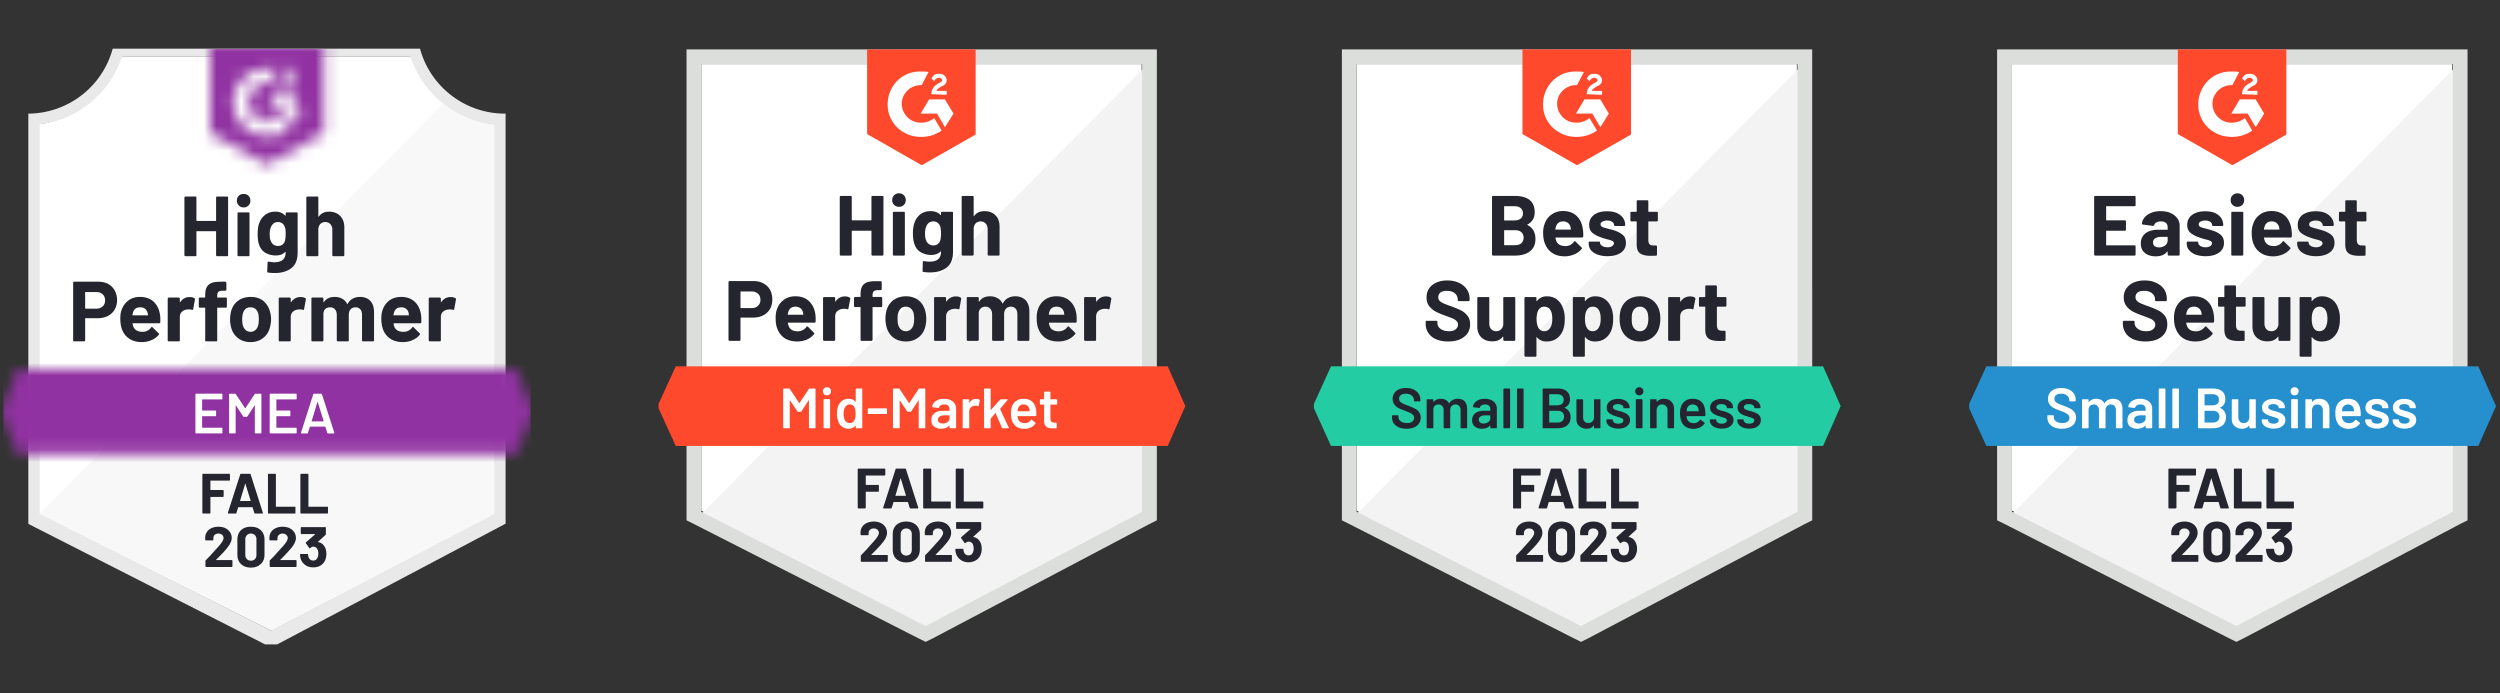 <svg width="201.992" height="56" viewBox="0 0 201.992 56" fill="none" xmlns="http://www.w3.org/2000/svg"><rect x="0" y="0" width="201.992" height="56" fill="#333333" stroke="none"/><defs><clipPath id="clip8339_9116"><rect id="AbsenceManagement_HighPerformer_EMEA_HighPerformer" rx="-.259" width="42.629" height="48.132" transform="translate(.26 3.934)" fill="#fff" fill-opacity="0"/></clipPath><clipPath id="clip8339_9136"><rect id="AbsenceManagement_HighPerformer_Mid-Market_HighPerformer" rx="-.259" width="42.629" height="55.481" transform="translate(53.208 .26)" fill="#fff" fill-opacity="0"/></clipPath><clipPath id="clip8339_9144"><rect id="EmployeeScheduling_BestSupport_Small-Business_QualityOfSupport - kopie" rx="-.259" width="42.629" height="55.481" transform="translate(106.156 .26)" fill="#fff" fill-opacity="0"/></clipPath><clipPath id="clip8339_9153"><rect id="Onboarding_EasiestSetup_Small-Business_EaseOfSetup" rx="-.259" width="42.629" height="55.481" transform="translate(159.104 .26)" fill="#fff" fill-opacity="0"/></clipPath></defs><rect id="AbsenceManagement_HighPerformer_EMEA_HighPerformer" rx="-.259" width="42.629" height="48.132" transform="translate(.26 3.934)" fill="#FFF" fill-opacity="0"/><g clip-path="url(#clip8339_9116)"><path id="Vector" d="M21.95 50.95L3.04 41.52V10.04C4.56 9.86 6 9.25 7.19 8.29a8.15 8.15 0 0 0 2.58-3.7h23.56a8.155 8.155 0 0 0 6.83 5.47v31.46l-18.21 9.43z" fill="#FFF" fill-opacity="1" fill-rule="nonzero"/><path id="Vector" d="M3.21 41.52l18.7 9.43 18.02-9.44V10.06a9.01 9.01 0 0 1-4.13-1.69L3.21 41.52z" fill="#F7F8F7" fill-opacity="1" fill-rule="nonzero"/><path id="Vector" d="M40.85 9.18h-.06a7.08 7.08 0 0 1-4.42-1.55c-1.26-1-2.14-2.4-2.5-3.96H9.17a7.093 7.093 0 0 1-2.48 3.95c-1.25 1-2.8 1.55-4.4 1.56v33.15l.65.33 18.43 9.38.55.28.54-.29 17.75-9.38.64-.34V9.18zM21.91 50.95l-18.7-9.43V10.04c1.51-.18 2.94-.79 4.12-1.76a8.149 8.149 0 0 0 2.53-3.69h23.31a8.11 8.11 0 0 0 2.58 3.73c1.2.97 2.65 1.57 4.18 1.74v31.46l-18.02 9.43z" fill="#E9E9EA" fill-opacity="1" fill-rule="nonzero"/><mask id="mask8339_9122" mask-type="alpha" maskUnits="userSpaceOnUse" x="0" y="29.834" width="43.147" height="6.885"><path id="Vector" d="M41.67 29.83H1.47L0 33.27l1.47 3.44h40.2l1.47-3.44-1.47-3.44z" fill="#000" fill-opacity="1" fill-rule="nonzero"/></mask><g mask="url(#mask8339_9122)"><path id="banner" d="M-2.3 27.53h47.74v11.48H-2.3V27.53z" fill="#9132A2" fill-opacity="1" fill-rule="nonzero"/></g><mask id="mask8339_9127" mask-type="alpha" maskUnits="userSpaceOnUse" x="16.983" y="3.675" width="9.181" height="9.639"><path id="Vector" d="M21.57 13.31l4.59-2.57V3.67h-9.18v7.07l4.59 2.57zm.92-6.03c-.01-.19.04-.38.13-.54.13-.17.3-.31.49-.39l.11-.05c.19-.09.24-.17.24-.26s-.11-.19-.27-.19c-.09 0-.19.02-.27.07-.09.05-.15.13-.19.22l-.24-.24c.06-.12.15-.22.27-.29.13-.07.27-.11.41-.1.17-.01.34.04.49.14.06.04.12.1.15.17.04.07.06.15.05.22 0 .27-.15.43-.46.58l-.16.07c-.18.09-.27.17-.29.3h.91v.35h-1.37v-.06zm1.14.52l.69 1.15-.69 1.15-.68-1.16h-1.38l.69-1.14h1.37zM21.7 5.51c.19 0 .38.01.57.05l-.57 1.12c-.43-.01-.84.15-1.15.45-.31.3-.49.7-.5 1.13.01.43.19.83.5 1.13.31.29.72.45 1.15.44.39.01.78-.13 1.08-.38l.62 1.03c-.5.35-1.09.53-1.7.53-.75.02-1.47-.26-2.01-.78-.54-.51-.86-1.22-.88-1.97.02-.75.34-1.46.88-1.97.54-.52 1.26-.8 2.01-.78z" fill="#000" fill-opacity="1" fill-rule="nonzero"/></mask><g mask="url(#mask8339_9127)"><path id="logo" d="M14.68 1.37h13.77V15.6H14.68V1.37z" fill="#9132A2" fill-opacity="1" fill-rule="nonzero"/></g><path id="Vector" d="M7.94 22.76c.3 0 .57.06.8.18.22.13.4.3.53.53.12.23.19.49.19.78 0 .29-.07.55-.2.77-.13.22-.31.39-.55.51-.23.12-.51.18-.81.18h-.98c-.02 0-.04.01-.04.04v1.75c0 .03 0 .05-.02.06-.02.02-.04.02-.06.02H6c-.03 0-.05 0-.06-.02-.02-.01-.03-.03-.03-.06v-4.66c0-.02.01-.04.03-.06.01-.01.03-.02.06-.02h1.94zm-.15 2.18c.21 0 .38-.07.51-.19s.19-.28.19-.48c0-.2-.06-.36-.19-.49a.722.722 0 0 0-.51-.18h-.87c-.02 0-.04.01-.04.03v1.27c0 .02.02.04.04.04h.87zm5.14.51c.03.17.03.37.02.58 0 .06-.03.09-.08.09h-2.13c-.03 0-.04.01-.03.03.01.09.04.19.08.28.12.25.36.38.73.38.29 0 .52-.12.69-.35.02-.03.04-.05.06-.05.02 0 .03.01.05.03l.5.49c.02.02.03.04.03.06 0 .01-.01.03-.02.06-.16.19-.35.33-.59.43-.24.11-.5.16-.79.16-.39 0-.72-.09-1-.27-.27-.18-.47-.43-.59-.75-.09-.23-.14-.53-.14-.9 0-.25.03-.48.1-.67.11-.32.3-.58.56-.78.26-.19.57-.28.93-.28.46 0 .83.13 1.11.39.28.27.45.63.51 1.07zm-1.61-.62c-.29 0-.48.13-.57.4-.02.06-.03.13-.05.22 0 .02.02.03.04.03h1.19c.03 0 .04-.01.03-.03-.03-.13-.04-.2-.04-.19a.567.567 0 0 0-.21-.32.62.62 0 0 0-.39-.11zm4-.83c.16 0 .29.03.39.1.04.01.05.05.04.1l-.14.78c-.01.06-.04.07-.1.05a.875.875 0 0 0-.24-.03c-.04 0-.09 0-.15.01-.17.01-.31.08-.42.18-.12.11-.17.25-.17.43v1.88c0 .03-.01.05-.03.06-.01.02-.03.02-.05.02h-.81c-.02 0-.04 0-.06-.02-.02-.01-.03-.03-.03-.06v-3.37c0-.02.01-.04.03-.06.02-.02.04-.03.06-.03h.81c.02 0 .04.01.05.03.02.02.03.04.03.06v.26c0 .01 0 .02.01.03.01 0 .01 0 .02-.01.19-.27.44-.41.76-.41zm2.93.04c.03 0 .04.01.06.02.02.02.02.04.02.06v.65c0 .03 0 .05-.02.06-.02.02-.03.03-.06.03h-.67c-.02 0-.03.01-.03.03v2.61c0 .03-.01.05-.02.06-.02.02-.04.02-.06.02h-.81c-.02 0-.04 0-.06-.02-.01-.01-.02-.03-.02-.06v-2.61c0-.02-.01-.03-.04-.03h-.4c-.03 0-.05-.01-.06-.03-.02-.01-.02-.03-.02-.06v-.65c0-.02 0-.04.02-.06.01-.01.03-.02.06-.02h.4c.03 0 .04-.01.04-.04v-.15c0-.28.04-.5.13-.66.09-.16.23-.27.42-.34.2-.07.47-.09.81-.09h.26c.03 0 .04.01.06.03.02.02.03.04.03.06v.55c0 .03-.01.05-.03.06-.02.02-.03.03-.06.03h-.23c-.15 0-.27.03-.33.1-.06.06-.09.18-.09.34V24c0 .03.01.04.03.04h.67zm2 3.6c-.39 0-.72-.1-.99-.3-.28-.21-.47-.48-.57-.83-.06-.21-.1-.45-.1-.7 0-.27.04-.52.1-.73.11-.34.3-.61.57-.8.28-.19.61-.29 1-.29.37 0 .69.09.96.28.26.2.45.46.56.8.08.23.12.47.12.72s-.04.48-.1.7c-.1.36-.29.64-.57.84-.27.21-.6.31-.98.31zm0-.83c.15 0 .28-.05.38-.14.11-.09.19-.22.23-.38.04-.15.05-.31.05-.48 0-.2-.01-.36-.05-.49a.809.809 0 0 0-.23-.37.645.645 0 0 0-.39-.12c-.16 0-.28.04-.39.12-.1.09-.18.21-.22.37-.04.11-.06.27-.06.49 0 .21.02.37.05.48.05.16.13.29.23.38.11.09.24.14.4.14zM24.28 24c.17 0 .3.03.4.1.03.01.05.05.03.1l-.14.78c0 .06-.03.07-.1.05a.802.802 0 0 0-.23-.03c-.04 0-.09 0-.16.01-.16.01-.3.08-.42.18a.58.58 0 0 0-.17.43v1.88c0 .03-.01.05-.03.06-.01.02-.03.02-.05.02h-.81c-.02 0-.04 0-.06-.02-.01-.01-.02-.03-.02-.06v-3.37c0-.02.01-.04.02-.06.02-.02.04-.03.06-.03h.81c.02 0 .04.01.05.03.02.02.03.04.03.06v.26c0 .01.01.02.01.03.01 0 .02 0 .02-.01.19-.27.45-.41.76-.41zm4.8-.01c.36 0 .64.11.84.32.2.22.3.52.3.91v2.28c0 .03-.01.05-.02.06-.02.02-.04.02-.06.02h-.8c-.03 0-.05 0-.06-.02-.02-.01-.03-.03-.03-.06v-2.06c0-.19-.04-.34-.14-.45a.499.499 0 0 0-.39-.16c-.16 0-.29.05-.39.16-.1.11-.15.26-.15.44v2.07c0 .03-.01.05-.02.06-.02.02-.04.02-.06.02h-.8c-.03 0-.05 0-.06-.02-.02-.01-.03-.03-.03-.06v-2.06c0-.19-.05-.34-.15-.45a.499.499 0 0 0-.39-.16c-.14 0-.27.04-.37.12-.1.09-.15.21-.17.37v2.18c0 .03-.01.05-.03.06-.01.02-.03.02-.06.02h-.8c-.02 0-.04 0-.06-.02-.01-.01-.02-.03-.02-.06v-3.37c0-.02.01-.04.02-.06.02-.02.04-.03.06-.03h.8c.03 0 .05.01.06.03.02.02.03.04.03.06v.27c0 .01 0 .02.01.03.01 0 .02-.01.03-.02.19-.28.48-.42.87-.42.23 0 .44.05.61.15.17.09.3.23.39.41.01.03.03.03.05 0 .1-.19.24-.33.41-.42.17-.09.36-.14.58-.14zm4.94 1.46c.02.17.03.37.02.58 0 .06-.03.09-.09.09h-2.12c-.03 0-.04.01-.03.03.01.09.04.19.07.28.12.25.37.38.73.38.3 0 .53-.12.7-.35.02-.03.04-.05.06-.05.02 0 .03.01.05.03l.5.49c.02.02.03.04.03.06 0 .01-.01.03-.03.06-.15.19-.34.33-.58.43-.24.11-.5.16-.79.16-.39 0-.72-.09-1-.27-.27-.18-.47-.43-.59-.75-.09-.23-.14-.53-.14-.9 0-.25.03-.48.1-.67.11-.32.29-.58.56-.78.26-.19.57-.28.94-.28.46 0 .82.13 1.1.39.28.27.45.63.51 1.07zm-1.61-.62c-.29 0-.48.13-.57.4-.02.06-.03.13-.05.22 0 .02.01.03.04.03h1.19c.02 0 .03-.01.02-.03-.02-.13-.03-.2-.03-.19a.567.567 0 0 0-.21-.32.639.639 0 0 0-.39-.11zM36.4 24c.17 0 .3.03.4.1.04.01.05.05.04.1l-.14.78c-.01.06-.04.07-.1.05a.875.875 0 0 0-.24-.03c-.04 0-.09 0-.15.01-.17.01-.31.08-.42.18-.12.11-.17.25-.17.43v1.88c0 .03-.01.05-.03.06-.02.02-.04.02-.06.02h-.81c-.02 0-.04 0-.05-.02-.02-.01-.03-.03-.03-.06v-3.37c0-.02.01-.04.03-.06.01-.02.03-.03.05-.03h.81c.02 0 .04.01.06.03.02.02.03.04.03.06v.26c0 .01 0 .02.01.03.01 0 .02 0 .02-.01.19-.27.44-.41.75-.41zm-18.94-8.04c0-.02.01-.04.03-.06.01-.01.03-.02.05-.02h.81c.02 0 .04.01.06.02.02.02.02.04.02.06v4.66c0 .02 0 .04-.02.06-.02.01-.04.02-.06.02h-.81c-.02 0-.04-.01-.05-.02-.02-.02-.03-.04-.03-.06v-1.9c0-.03-.01-.04-.03-.04H15.9c-.02 0-.03.01-.03.04v1.9c0 .02 0 .04-.02.06-.02.01-.04.02-.06.02h-.81c-.02 0-.04-.01-.05-.02-.02-.02-.03-.04-.03-.06v-4.66c0-.02.01-.04.03-.06.01-.01.03-.02.05-.02h.81c.02 0 .04.01.06.02.02.02.02.04.02.06v1.85c0 .03.01.04.03.04h1.53c.02 0 .03-.01.03-.04v-1.85zm2.23.8c-.16 0-.29-.05-.39-.16a.492.492 0 0 1-.16-.38c0-.16.05-.29.15-.4.1-.1.23-.15.4-.15.16 0 .29.05.39.15.1.11.15.24.15.4a.528.528 0 0 1-.54.54zm-.42 3.94c-.02 0-.04-.01-.06-.02a.142.142 0 0 1-.02-.06v-3.38c0-.03.01-.05.02-.06.02-.02.04-.02.06-.02h.81c.02 0 .04 0 .06.02.02.01.02.03.02.06v3.38c0 .02 0 .04-.02.06-.02.01-.04.02-.06.02h-.81zm3.81-3.46c0-.02.01-.04.03-.06.01-.01.03-.02.05-.02h.81c.02 0 .04.01.06.02.01.02.02.04.02.06v3.14c0 .6-.17 1.03-.52 1.29-.34.26-.79.39-1.34.39-.16 0-.34-.01-.53-.04-.05 0-.07-.03-.07-.09l.03-.71c0-.06.03-.08.09-.08.17.03.32.05.46.05.29 0 .52-.07.67-.19.16-.13.24-.34.24-.62 0-.02-.01-.03-.01-.03-.01 0-.02 0-.03.01-.18.19-.43.28-.76.28-.3 0-.58-.07-.83-.21-.25-.15-.43-.38-.53-.7-.07-.21-.1-.48-.1-.82 0-.36.04-.65.12-.87.1-.28.26-.51.49-.68.23-.17.49-.26.8-.26.35 0 .62.11.81.32.01.01.02.01.03.01 0 0 .01-.01.01-.02v-.17zm-.06 2.22c.04-.13.06-.32.06-.56 0-.14-.01-.25-.01-.33-.01-.08-.03-.15-.05-.22a.634.634 0 0 0-.21-.3.562.562 0 0 0-.35-.11c-.14 0-.26.04-.35.11-.1.08-.17.18-.22.3-.06.14-.1.32-.1.56 0 .26.03.44.09.55.04.12.11.22.21.3.11.07.23.11.37.11.15 0 .27-.04.37-.11.09-.08.16-.17.19-.3zm3.57-2.36c.37 0 .67.12.89.34.22.23.34.53.34.92v2.26c0 .02-.01.04-.03.06-.01.01-.03.02-.05.02h-.81c-.02 0-.04-.01-.06-.02a.142.142 0 0 1-.02-.06v-2.06a.62.62 0 0 0-.16-.45.535.535 0 0 0-.41-.17c-.17 0-.3.06-.41.17-.1.12-.15.26-.15.45v2.06c0 .02-.01.04-.02.06-.02.01-.04.02-.06.02h-.81c-.02 0-.04-.01-.06-.02-.01-.02-.02-.04-.02-.06v-4.66c0-.02.01-.04.02-.06.02-.01.04-.02.06-.02h.81c.02 0 .04.01.06.02.01.02.02.04.02.06v1.53c0 .01 0 .02.01.02.01.01.02 0 .02-.01.19-.26.47-.4.84-.4z" fill="#252530" fill-opacity="1" fill-rule="nonzero"/><path id="Vector" d="M17.97 32.21c0 .02 0 .03-.01.04-.02.01-.03.02-.04.02h-1.57c-.02 0-.02 0-.02.02v.86c0 .01 0 .02.02.02h1.05c.02 0 .03.01.04.01.01.02.02.03.02.05v.34c0 .02-.01.03-.02.05-.01.01-.02.01-.04.01h-1.05c-.02 0-.02.01-.02.02v.89c0 .01 0 .02.02.02h1.57c.01 0 .02.01.04.02.01.01.01.02.01.04v.35c0 .01 0 .02-.01.03-.02.01-.03.02-.04.02h-2.07c-.02 0-.03-.01-.04-.02-.01-.01-.02-.02-.02-.03v-3.11c0-.01.01-.03.02-.03.01-.02.02-.02.04-.02h2.07c.01 0 .02 0 .04.02.01 0 .01.02.01.03v.35zm2.61-.37a.09.09 0 0 1 .07-.03h.42c.01 0 .03 0 .04.02.01 0 .01.02.01.03v3.11c0 .01 0 .02-.01.03-.01.01-.03.02-.04.02h-.42c-.02 0-.03-.01-.04-.02-.01-.01-.02-.02-.02-.03v-2.19c0-.01 0-.02-.01-.02-.01-.01-.01 0-.02.01l-.57.88c-.02.02-.04.03-.06.03h-.22c-.02 0-.04-.01-.06-.03l-.58-.88c0-.01-.01-.01-.02-.01 0 .01-.01.01-.01.02v2.19c0 .01 0 .02-.01.03-.01.01-.03.02-.04.02h-.42c-.02 0-.03-.01-.04-.02-.01-.01-.02-.02-.02-.03v-3.11c0-.01.01-.03.02-.03.01-.02.02-.02.04-.02h.42c.03 0 .05.01.06.03l.75 1.14c.01 0 .01.01.02.01s.01-.01.01-.01l.75-1.14zm3.39.37c0 .02 0 .03-.01.04-.02.01-.03.02-.05.02h-1.56c-.02 0-.02 0-.02.02v.86c0 .01 0 .02.02.02h1.05c.02 0 .03.01.04.01.01.02.02.03.02.05v.34c0 .02-.01.03-.02.05-.01.01-.02.01-.04.01h-1.05c-.02 0-.02.01-.02.02v.89c0 .01 0 .02.02.02h1.56c.02 0 .03.01.05.02.01.01.01.02.01.04v.35c0 .01 0 .02-.01.03-.02.01-.03.02-.05.02h-2.06c-.02 0-.03-.01-.04-.02-.01-.01-.02-.02-.02-.03v-3.11c0-.01.01-.03.02-.03.01-.02.02-.02.04-.02h2.06c.02 0 .03 0 .05.02.01 0 .01.02.01.03v.35zm2.53 2.81c-.03 0-.05-.01-.06-.05l-.15-.49c0-.01-.01-.01-.02-.01h-1.21c-.01 0-.02 0-.02.01l-.16.49c-.01.04-.03.05-.06.05h-.45c-.02 0-.04-.01-.05-.02-.01-.01-.01-.02 0-.04l.99-3.11c.01-.03.03-.04.06-.04h.58c.03 0 .05.01.06.04l1 3.11v.02c0 .03-.01.04-.05.04h-.46zm-1.32-1c-.01.02 0 .03.02.03h.93c.02 0 .02-.01.02-.03l-.48-1.54c0-.01-.01-.02-.01-.02-.01 0-.01.01-.01.02l-.47 1.54z" fill="#FFF" fill-opacity="1" fill-rule="nonzero"/><path id="Vector" d="M18.58 38.78c0 .01-.01.03-.02.04-.01.01-.02.01-.03.01h-1.51c-.01 0-.02.01-.02.03v.71c0 .01.01.02.02.02h.99c.02 0 .03.01.04.02.01.01.02.02.02.04v.44c0 .02-.01.03-.02.04-.01.01-.02.02-.04.02h-.99c-.01 0-.02.01-.02.02v1.27c0 .01 0 .02-.01.03-.01.02-.03.02-.04.02h-.54c-.02 0-.03 0-.04-.02-.01-.01-.02-.02-.02-.03v-3.11c0-.01.01-.02.02-.03.01-.01.02-.02.04-.02h2.12c.01 0 .02.01.03.02.01.01.02.02.02.03v.45zm2.03 2.71c-.03 0-.05-.01-.06-.04l-.14-.45c0-.02-.01-.02-.02-.02h-1.13c-.01 0-.02 0-.02.02l-.14.45c-.01.03-.02.04-.06.04h-.58c-.02 0-.03 0-.04-.02-.01-.01-.01-.02-.01-.04l1-3.1c.01-.04.03-.05.06-.05h.72c.03 0 .05.01.06.05l.99 3.1v.02c0 .03-.01.04-.05.04h-.58zm-1.21-1.04c0 .02.01.03.02.03h.81c.02 0 .02-.01.02-.03l-.42-1.36c0-.02 0-.02-.01-.02s-.01.01-.01.02l-.41 1.36zm2.3 1.04c-.01 0-.03 0-.04-.02-.01-.01-.01-.02-.01-.03v-3.11c0-.01 0-.02.01-.03.01-.01.03-.02.04-.02h.54c.01 0 .03.01.04.02.01.01.01.02.01.03v2.58c0 .02.01.03.03.03h1.5c.01 0 .03 0 .04.01.01.01.01.03.01.04v.45c0 .01 0 .02-.01.03-.01.02-.03.02-.04.02H21.7zm2.63 0c-.02 0-.03 0-.04-.02-.01-.01-.02-.02-.02-.03v-3.11c0-.01.01-.02.02-.03.01-.01.02-.02.04-.02h.53c.02 0 .03.01.04.02.01.01.02.02.02.03v2.58c0 .02.01.03.02.03h1.5c.02 0 .03 0 .05.01 0 .01.01.03.01.04v.45c0 .01-.01.02-.01.03-.02.02-.03.02-.05.02h-2.11zm-6.87 3.73v.02c0 .01.01.01.02.01h1.24c.02 0 .03.01.04.02.01.01.02.02.02.04v.44c0 .02-.01.03-.02.04-.01.01-.02.02-.04.02h-2.06c-.02 0-.03-.01-.04-.02-.01-.01-.02-.02-.02-.04v-.42c0-.03.01-.05.03-.07.15-.15.3-.3.46-.48.16-.17.25-.28.29-.32l.26-.29c.28-.31.42-.54.42-.69 0-.11-.04-.2-.11-.27a.491.491 0 0 0-.3-.1c-.12 0-.22.04-.3.1-.08.07-.11.17-.11.28v.11c0 .02-.01.03-.02.05-.01 0-.02.01-.04.01h-.54c-.02 0-.03-.01-.04-.01-.01-.02-.02-.03-.02-.05v-.21a.839.839 0 0 1 .54-.73c.16-.07.33-.1.53-.1.22 0 .41.04.57.12.16.08.28.19.37.33a.8.8 0 0 1 .13.46c0 .13-.03.26-.1.39-.06.14-.16.28-.29.44-.09.12-.19.23-.3.35-.12.12-.28.29-.5.51l-.07.06zm2.81.64c-.34 0-.6-.1-.8-.29-.19-.18-.29-.44-.29-.76V43.6c0-.32.1-.58.29-.76.2-.19.46-.28.8-.28s.6.09.8.28c.2.18.3.44.3.76v1.21c0 .32-.1.58-.3.76-.2.19-.46.29-.8.29zm0-.56c.14 0 .25-.04.33-.13.08-.08.12-.19.12-.33v-1.26a.47.47 0 0 0-.12-.34.452.452 0 0 0-.33-.13c-.14 0-.24.05-.32.13-.08.08-.13.2-.13.34v1.26c0 .14.05.25.13.33.08.09.18.13.32.13zm2.38-.08c0 .01-.01.02 0 .02 0 .01.01.01.02.01h1.24c.01 0 .03.01.04.02.01.01.01.02.01.04v.44c0 .02 0 .03-.01.04-.01.01-.03.02-.04.02h-2.07c-.01 0-.02-.01-.03-.02-.02-.01-.02-.02-.02-.04v-.42c0-.03.01-.05.03-.07.15-.15.3-.3.46-.48.15-.17.25-.28.29-.32.09-.1.17-.2.26-.29.28-.31.42-.54.42-.69 0-.11-.04-.2-.12-.27a.441.441 0 0 0-.29-.1.45.45 0 0 0-.3.1c-.08.07-.12.17-.12.28v.11c0 .02 0 .03-.01.05-.01 0-.03.01-.04.01h-.54c-.02 0-.03-.01-.04-.01-.01-.02-.02-.03-.02-.05v-.21c.01-.17.06-.31.16-.44a.86.86 0 0 1 .38-.29c.15-.07.33-.1.53-.1.21 0 .4.04.57.12.15.08.28.19.37.33.08.13.13.29.13.46 0 .13-.04.26-.1.39-.06.14-.16.28-.29.44a16.2 16.2 0 0 1-.8.86l-.07.06zm3.63-.95c.06.14.09.31.09.49 0 .17-.03.32-.08.46-.08.2-.2.35-.37.46-.17.11-.38.16-.61.16-.24 0-.44-.05-.62-.17-.17-.12-.3-.27-.38-.47-.04-.12-.06-.25-.07-.39 0-.04.02-.05.06-.05h.54c.03 0 .05.01.05.05.01.1.03.18.05.23.03.08.08.14.14.18.06.05.13.07.22.07.17 0 .29-.08.35-.23.05-.09.07-.2.07-.32 0-.14-.02-.26-.07-.35a.373.373 0 0 0-.35-.22c-.04 0-.07.01-.11.03a.77.77 0 0 0-.13.09c-.02.01-.03.01-.04.01-.02 0-.03-.01-.04-.03l-.27-.38c-.01-.01-.01-.02-.01-.03 0-.02.01-.03.02-.04l.73-.64c0-.01.01-.02.01-.02-.01-.01-.01-.01-.02-.01h-1.08c-.02 0-.03-.01-.04-.02-.01-.01-.02-.02-.02-.04v-.44c0-.02.01-.03.02-.04.01-.01.02-.02.04-.02h1.91c.02 0 .03.01.05.02 0 .01.01.02.01.04v.5c0 .03-.01.05-.03.07l-.6.55c-.01.01-.01.02-.01.02 0 .01.01.01.02.01.27.05.45.21.57.47z" fill="#252530" fill-opacity="1" fill-rule="nonzero"/></g><rect id="AbsenceManagement_HighPerformer_Mid-Market_HighPerformer" rx="-.259" width="42.629" height="55.481" transform="translate(53.208 .26)" fill="#FFF" fill-opacity="0"/><g clip-path="url(#clip8339_9136)" fill-opacity="1" fill-rule="nonzero"><path id="Vector" d="M56.66 41.26l18.13 9.23 17.45-9.23V5.18H56.66v36.08z" fill="#FFF"/><path id="Vector" d="M92.6 5.32L56.29 41.9l18.82 9.32 17.49-8.95V5.32z" fill="#F2F3F2"/><path id="Vector" d="M55.47 17.21v24.83l.64.32 18.13 9.23.55.27.55-.27 17.49-9.23.64-.32V3.99h-38v13.22zm1.19 24.14V5.18h35.62v36.17l-17.49 9.23-18.13-9.23z" fill="#DCDEDC"/><path id="Vector" d="M74.47 5.78c.19 0 .37 0 .55.04l-.55 1.06c-.83-.05-1.56.6-1.61 1.42-.04.83.6 1.56 1.43 1.61h.18c.37 0 .74-.14 1.01-.37l.6 1.01c-.46.32-1.01.51-1.61.51-1.47.04-2.71-1.06-2.75-2.53-.05-1.47 1.05-2.71 2.52-2.75h.23zm1.88 2.25l.69 1.15-.69 1.1-.64-1.1h-1.33l.69-1.15h1.28zm-1.1-.42c0-.18.05-.36.14-.5.09-.14.27-.28.41-.37l.09-.04c.19-.1.23-.14.23-.23 0-.1-.13-.19-.23-.19-.18 0-.32.09-.41.28l-.23-.23c.05-.09.14-.18.23-.28.14-.09.28-.09.41-.09.14 0 .33.05.42.14.09.09.18.23.18.37 0 .23-.14.41-.41.5l-.14.09c-.14.1-.23.14-.28.28h.83v.32l-1.24-.05zm-.78 5.74l4.36-2.48V3.99h-8.77v6.84l4.41 2.52zM94.35 29.6H54.6l-1.47 3.21 1.47 3.22h39.75l1.42-3.22-1.42-3.21z" fill="#FF492C"/><path id="Vector" d="M60.88 22.71c.31 0 .57.06.8.19.23.12.41.29.54.52.12.23.18.49.18.78 0 .29-.06.55-.19.77-.13.22-.31.39-.55.51a1.8 1.8 0 0 1-.82.18h-.97c-.03 0-.04.02-.04.04v1.75c0 .03-.01.05-.02.06-.02.02-.04.03-.06.03h-.81c-.02 0-.04-.01-.06-.03-.01-.01-.02-.03-.02-.06v-4.66c0-.02.01-.04.02-.05.02-.02.04-.03.06-.03h1.94zm-.14 2.18c.21 0 .38-.06.51-.19a.61.61 0 0 0 .19-.47c0-.21-.06-.37-.19-.49-.13-.13-.3-.19-.51-.19h-.87c-.03 0-.04.01-.04.03v1.27c0 .03.01.04.04.04h.87zm5.14.51c.02.18.03.37.02.58 0 .06-.03.09-.09.09h-2.12c-.03 0-.04.01-.03.03.01.1.04.19.08.28.11.26.36.39.72.39.3-.01.53-.13.7-.36.02-.03.04-.04.06-.04.01 0 .03 0 .05.02l.49.49c.03.02.04.05.04.06 0 .01-.01.03-.03.06-.15.19-.34.33-.58.44-.24.1-.5.15-.79.15-.39 0-.72-.09-1-.26-.27-.19-.47-.44-.59-.76-.1-.23-.14-.53-.14-.9 0-.25.03-.47.1-.67.11-.32.29-.58.56-.77.26-.2.57-.29.93-.29.46 0 .83.13 1.11.4.28.26.45.62.51 1.06zm-1.61-.62c-.29 0-.48.13-.57.4-.02.06-.04.14-.05.22 0 .02.01.03.04.03h1.19c.03 0 .03-.01.03-.03-.03-.13-.04-.19-.04-.19a.534.534 0 0 0-.22-.32.59.59 0 0 0-.38-.11zm4-.83c.16 0 .29.03.39.1.03.02.05.05.04.1l-.15.78c0 .06-.03.08-.09.05a.875.875 0 0 0-.24-.03c-.04 0-.09 0-.16.01-.16.02-.3.08-.41.18-.12.11-.17.26-.17.44v1.87c0 .03-.01.05-.03.06-.02.02-.04.03-.06.03h-.8c-.03 0-.05-.01-.06-.03-.02-.01-.03-.03-.03-.06v-3.37c0-.02.01-.04.03-.06.01-.02.03-.02.06-.02h.8c.02 0 .04 0 .06.02.02.02.03.04.03.06v.26c0 .01 0 .02.01.03.01.01.01 0 .02-.01.19-.27.44-.41.76-.41zm2.93.04c.02 0 .04.01.06.03.01.01.02.03.02.06v.65c0 .02-.01.04-.02.06-.02.01-.04.02-.06.02h-.67c-.02 0-.03.01-.03.03v2.61c0 .03-.01.05-.03.06-.01.02-.03.03-.06.03h-.8c-.02 0-.04-.01-.06-.03-.01-.01-.02-.03-.02-.06v-2.61c0-.02-.01-.03-.04-.03h-.4c-.03 0-.05-.01-.06-.02-.02-.02-.03-.04-.03-.06v-.65c0-.03.01-.05.03-.06.01-.02.03-.03.06-.03h.4c.03 0 .04-.01.04-.03v-.16c0-.28.04-.5.13-.66.09-.16.23-.27.42-.34.19-.06.46-.09.81-.08h.26c.02 0 .04 0 .06.02.02.02.03.04.03.06v.55c0 .03-.01.05-.03.06-.02.02-.04.03-.06.03h-.23c-.16.01-.27.04-.33.1-.06.06-.09.18-.09.34v.08c0 .02.01.03.03.03h.67zm2 3.6c-.39 0-.72-.1-1-.3-.27-.2-.46-.48-.56-.83-.06-.21-.1-.45-.1-.7 0-.27.04-.51.1-.73.11-.34.3-.61.57-.8.28-.19.61-.29 1-.29.37 0 .69.1.96.29.26.19.45.46.56.8a2.557 2.557 0 0 1 .02 1.41c-.1.36-.29.64-.57.84-.27.21-.6.31-.98.31zm0-.83c.15 0 .27-.05.38-.14.11-.09.18-.22.23-.38a2.358 2.358 0 0 0 0-.97.83.83 0 0 0-.23-.36.593.593 0 0 0-.39-.13c-.16 0-.29.04-.39.13-.1.09-.18.21-.22.36-.04.11-.06.27-.06.49 0 .21.02.37.05.48.05.16.12.29.23.38.11.09.24.14.4.14zm4.03-2.81c.17 0 .3.03.39.1.04.02.05.05.04.1l-.14.78c0 .06-.04.08-.1.05a.875.875 0 0 0-.24-.03c-.03 0-.08 0-.15.01-.16.02-.3.08-.42.18-.11.11-.17.26-.17.44v1.87c0 .03-.01.05-.03.06-.01.02-.03.03-.06.03h-.8c-.02 0-.04-.01-.06-.03-.01-.01-.02-.03-.02-.06v-3.37c0-.02.01-.04.02-.06.02-.02.04-.02.06-.02h.8c.03 0 .05 0 .06.02.02.02.03.04.03.06v.26c0 .01 0 .02.01.03.01.01.02 0 .02-.01.19-.27.44-.41.76-.41zm4.8-.01c.35 0 .63.11.84.32.2.22.3.53.3.92v2.27c0 .03-.01.05-.02.06-.02.02-.04.03-.06.03h-.81c-.02 0-.04-.01-.06-.03-.01-.01-.02-.03-.02-.06v-2.06c0-.19-.05-.34-.14-.45a.499.499 0 0 0-.39-.16c-.16 0-.29.05-.39.16-.1.11-.15.26-.15.44v2.07c0 .03-.01.05-.03.06-.01.02-.03.03-.06.03h-.79c-.03 0-.05-.01-.06-.03-.02-.01-.03-.03-.03-.06v-2.06c0-.19-.05-.33-.15-.45a.499.499 0 0 0-.39-.16c-.15 0-.27.04-.37.13-.1.09-.16.21-.17.36v2.18c0 .03-.01.05-.03.06-.02.02-.04.03-.06.03h-.8c-.03 0-.04-.01-.06-.03-.02-.01-.02-.03-.02-.06v-3.37c0-.02 0-.04.02-.06.02-.02.03-.02.06-.02h.8c.02 0 .04 0 .06.02.02.02.03.04.03.06v.27c0 .01 0 .02.01.03.01 0 .02 0 .03-.02.19-.28.48-.42.87-.42.23 0 .43.05.6.15.18.09.31.23.4.41.01.03.03.03.05 0 .1-.19.23-.33.41-.42.17-.09.36-.14.58-.14zm4.94 1.46c.02.18.03.37.02.58 0 .06-.03.09-.09.09h-2.12c-.03 0-.04.01-.03.03.01.1.04.19.07.28.12.26.36.39.73.39.3-.01.53-.13.7-.36.02-.03.04-.04.06-.04.02 0 .03 0 .05.02l.5.49c.02.02.03.05.03.06 0 .01-.01.03-.03.06-.15.19-.34.33-.58.44-.24.1-.5.15-.79.15-.39 0-.73-.09-1-.26-.27-.19-.47-.44-.59-.76-.1-.23-.14-.53-.14-.9 0-.25.03-.47.1-.67.11-.32.29-.58.55-.77.27-.2.58-.29.94-.29.46 0 .83.13 1.11.4.28.26.45.62.51 1.06zm-1.61-.62c-.29 0-.48.13-.57.4-.02.06-.04.14-.05.22 0 .02.01.03.04.03h1.18c.03 0 .04-.01.03-.03l-.03-.19a.567.567 0 0 0-.21-.32.639.639 0 0 0-.39-.11zm3.99-.83c.17 0 .3.03.4.1.03.02.05.05.04.1l-.14.78c-.01.06-.04.08-.1.05a.875.875 0 0 0-.24-.03c-.04 0-.09 0-.15.01-.17.02-.31.08-.43.18-.11.11-.17.26-.17.44v1.87c0 .03 0 .05-.02.06-.02.02-.04.03-.06.03h-.81c-.02 0-.04-.01-.05-.03-.02-.01-.03-.03-.03-.06v-3.37c0-.02.01-.04.03-.06.01-.02.03-.02.05-.02h.81c.02 0 .04 0 .06.02.02.02.02.04.02.06v.26c0 .01.01.02.02.03.01.01.01 0 .02-.01.19-.27.44-.41.75-.41zm-18.94-8.04c0-.02.01-.04.03-.06.01-.01.03-.02.05-.02h.81c.02 0 .04.01.06.02.01.02.02.04.02.06v4.66c0 .02-.01.04-.02.06-.02.01-.04.02-.06.02h-.81c-.02 0-.04-.01-.05-.02-.02-.02-.03-.04-.03-.06v-1.9c0-.02-.01-.03-.03-.03h-1.53c-.02 0-.03.01-.03.03v1.9c0 .02-.01.04-.02.06-.02.01-.04.02-.06.02h-.81c-.02 0-.04-.01-.06-.02a.142.142 0 0 1-.02-.06v-4.66c0-.02.01-.04.02-.06.02-.01.04-.02.06-.02h.81c.02 0 .04.01.06.02.01.02.02.04.02.06v1.85c0 .03.01.04.03.04h1.53c.02 0 .03-.01.03-.04v-1.85zm2.23.8c-.16 0-.29-.05-.39-.15a.499.499 0 0 1-.16-.39.528.528 0 0 1 .55-.55.528.528 0 0 1 .54.55c0 .16-.05.29-.15.39a.56.56 0 0 1-.39.15zm-.42 3.94c-.02 0-.04-.01-.06-.02-.01-.02-.02-.04-.02-.06v-3.38c0-.02.01-.04.02-.06.02-.01.04-.02.06-.02h.81c.02 0 .04.01.05.02.02.02.03.04.03.06v3.38c0 .02-.01.04-.03.06-.01.01-.03.02-.05.02h-.81zm3.81-3.46c0-.02.01-.04.02-.05.02-.02.04-.03.06-.03h.81c.02 0 .04.01.06.03.01.01.02.03.02.05v3.14c0 .6-.17 1.03-.52 1.29-.34.26-.79.39-1.34.39-.16 0-.34-.01-.54-.04-.04 0-.06-.03-.06-.08l.02-.72c0-.06.04-.08.1-.07.17.02.32.04.45.04.3 0 .52-.06.68-.19.16-.13.24-.34.24-.62 0-.02-.01-.02-.02-.03-.01 0-.01 0-.02.02-.18.18-.43.28-.77.28-.3 0-.57-.08-.82-.22s-.43-.38-.53-.7c-.07-.21-.11-.48-.11-.82 0-.36.05-.65.13-.87.09-.28.26-.51.48-.68.23-.17.5-.25.81-.25.35 0 .62.1.81.31.01.01.01.02.02.01.01 0 .02-.01.02-.02v-.17zm-.06 2.23c.04-.14.06-.33.06-.57 0-.14-.01-.25-.02-.32-.01-.08-.02-.16-.04-.23a.711.711 0 0 0-.21-.3.572.572 0 0 0-.36-.11c-.13 0-.25.04-.35.11-.09.08-.17.18-.21.3-.07.14-.1.33-.1.56 0 .26.03.44.09.55.03.13.11.23.21.3.1.08.23.12.37.12.14 0 .27-.04.37-.12a.53.53 0 0 0 .19-.29zm3.57-2.36c.37 0 .67.11.89.34.22.22.33.52.33.91v2.26c0 .02 0 .04-.02.06-.01.01-.03.02-.05.02h-.81c-.02 0-.04-.01-.06-.02-.02-.02-.02-.04-.02-.06v-2.06c0-.18-.06-.33-.16-.45a.535.535 0 0 0-.41-.17c-.17 0-.3.06-.41.17a.68.68 0 0 0-.15.45v2.06c0 .02-.01.04-.03.06-.01.01-.03.02-.06.02h-.8c-.02 0-.04-.01-.06-.02a.142.142 0 0 1-.02-.06v-4.66c0-.02.01-.04.02-.06.02-.01.04-.02.06-.02h.8c.03 0 .05.01.06.02.02.02.03.04.03.06v1.53c0 .01 0 .02.01.03.01 0 .02 0 .02-.01.19-.27.47-.4.84-.4z" fill="#252530"/><path id="Vector" d="M65.35 31.43c.02-.03.04-.04.06-.04h.43c.01 0 .02.01.03.02.02.01.02.02.02.04v3.1c0 .01 0 .03-.02.04-.01.01-.02.01-.03.01h-.43c-.01 0-.02 0-.04-.01-.01-.01-.01-.03-.01-.04v-2.19c0-.01 0-.02-.01-.02s-.02 0-.02.01l-.57.88c-.02.03-.04.04-.07.04h-.21c-.02 0-.05-.01-.06-.04l-.58-.87c0-.01-.01-.02-.01-.01-.01 0-.02.01-.02.01v2.19c0 .01 0 .03-.02.04 0 .01-.02.01-.03.01h-.43c-.01 0-.02 0-.03-.01a.076.076 0 0 1-.02-.04v-3.1c0-.02.01-.03.02-.04.01-.01.02-.02.03-.02h.43c.03 0 .05.01.06.04l.75 1.13c.01.01.01.01.02.01 0 0 .01 0 .01-.01l.75-1.13zm1.46.51c-.09 0-.17-.03-.23-.09a.324.324 0 0 1-.09-.24c0-.09.03-.17.09-.23s.14-.09.23-.09c.1 0 .18.03.24.09s.09.14.09.23c0 .1-.03.18-.09.24s-.14.09-.24.09zm-.22 2.66c-.01 0-.02 0-.03-.01-.02-.01-.02-.03-.02-.04v-2.24c0-.02 0-.03.02-.04.01-.01.02-.02.03-.02h.43c.01 0 .03.01.04.02.01.01.01.02.01.04v2.24c0 .01 0 .03-.01.04-.01.01-.03.01-.04.01h-.43zm2.55-3.15c0-.02 0-.03.02-.04 0-.01.02-.02.03-.02h.42c.02 0 .03.01.05.02 0 .01.01.02.01.04v3.1c0 .01-.01.03-.01.04a.09.09 0 0 1-.05.01h-.42c-.01 0-.03 0-.03-.01-.02-.01-.02-.03-.02-.04v-.14c0-.01-.01-.01-.01-.02-.01 0-.01 0-.02.01-.13.16-.31.24-.53.24a.9.9 0 0 1-.55-.17.884.884 0 0 1-.32-.47c-.06-.17-.09-.36-.09-.57 0-.22.03-.41.08-.56.07-.21.18-.36.33-.48a.91.91 0 0 1 .56-.17c.21 0 .39.08.52.23.01.01.01.01.02.01 0 0 .01-.01.01-.02v-.99zm-.11 2.51c.07-.12.1-.3.1-.53 0-.24-.04-.42-.11-.55-.08-.13-.2-.2-.35-.2-.16 0-.28.07-.37.19-.09.14-.14.33-.14.56 0 .22.04.39.11.53.09.15.22.22.39.22.16 0 .28-.07.37-.22zm1.13-.51c-.01 0-.02 0-.03-.01a.076.076 0 0 1-.02-.04v-.35c0-.02.01-.03.02-.04.01-.01.02-.02.03-.02h1.45c.02 0 .03.01.04.02.01.01.02.02.02.04v.35c0 .01-.01.03-.02.04-.01.01-.02.01-.04.01h-1.45zm4.06-2.02c.02-.03.04-.04.07-.04h.42c.01 0 .03.01.04.02.01.01.01.02.01.04v3.1c0 .01 0 .03-.01.04-.01.01-.03.01-.04.01h-.42c-.02 0-.03 0-.04-.01a.076.076 0 0 1-.02-.04v-2.19c0-.01 0-.02-.01-.02s-.01 0-.01.01l-.58.88c-.01.03-.04.04-.06.04h-.21c-.03 0-.05-.01-.07-.04l-.58-.87c0-.01 0-.02-.01-.01-.01 0-.01.01-.01.01v2.19c0 .01-.01.03-.02.04-.01.01-.02.01-.04.01h-.42c-.02 0-.03 0-.04-.01a.076.076 0 0 1-.02-.04v-3.1c0-.02.01-.03.02-.04.01-.01.02-.02.04-.02h.42c.03 0 .05.01.06.04l.75 1.13c.01.01.02.01.02.01.01 0 .01 0 .01-.01l.75-1.13zm2.06.79c.19 0 .36.04.51.1.15.07.26.16.34.28.08.12.12.25.12.4v1.55c0 .01-.01.03-.02.04-.01.01-.02.01-.04.01h-.42c-.01 0-.03 0-.04-.01-.01-.01-.01-.03-.01-.04v-.15c0-.01-.01-.01-.01-.02-.01 0-.02.01-.02.01-.15.17-.37.25-.65.25a.94.94 0 0 1-.57-.17c-.15-.12-.22-.29-.22-.52 0-.24.08-.43.25-.56.16-.13.4-.2.7-.2h.49c.02 0 .03-.01.03-.02v-.11c0-.12-.04-.21-.11-.28-.07-.07-.18-.1-.32-.1-.11 0-.21.02-.28.07-.07.04-.12.09-.13.17-.01.03-.04.05-.07.04l-.44-.05c-.02-.01-.03-.01-.04-.02-.01-.01-.02-.02-.01-.03.02-.19.12-.34.3-.46.17-.12.39-.18.66-.18zm-.11 2c.15 0 .28-.04.38-.12.11-.08.17-.18.17-.3v-.22c0-.01-.01-.02-.03-.02h-.38c-.17 0-.29.03-.38.09a.29.29 0 0 0-.15.26c0 .1.04.17.11.23.07.05.17.08.28.08zm2.7-1.99c.1 0 .19.02.26.06.02.01.03.04.03.07l-.08.41c0 .04-.03.05-.06.04a.43.43 0 0 0-.17-.03c-.04 0-.07 0-.09.01-.13 0-.23.05-.32.13-.08.09-.13.2-.13.33v1.3c0 .01 0 .03-.01.04-.01.01-.03.01-.04.01h-.42c-.02 0-.03 0-.04-.01a.076.076 0 0 1-.02-.04v-2.24c0-.01.01-.02.02-.04.01-.01.02-.01.04-.01h.42c.01 0 .03 0 .04.01.01.02.01.03.01.04v.21c0 .01.01.02.01.02.01 0 .01 0 .02-.01.12-.2.3-.3.53-.3zm.69 2.37c-.01 0-.03 0-.04-.01-.01-.01-.01-.03-.01-.04v-3.1c0-.02 0-.03.01-.04.01-.01.03-.02.04-.02h.42c.02 0 .03.01.04.02.01.01.02.02.02.04v1.65c0 .01 0 .02.01.02 0 .01.01 0 .02-.01l.74-.82a.09.09 0 0 1 .07-.03h.49c.03 0 .04.01.04.03 0 .01 0 .02-.01.04l-.59.7c0 .01-.01.02 0 .03l.69 1.48c0 .01.01.02.01.03 0 .02-.02.03-.05.03h-.45c-.03 0-.05-.01-.06-.04l-.5-1.16-.02-.02c-.01 0-.01.01-.02.01l-.36.43c-.01.01-.01.02-.01.03v.7c0 .01-.01.03-.02.04-.01.01-.02.01-.04.01h-.42zm4.16-1.43c.01.07.01.16.01.26v.14c0 .03-.02.05-.06.05h-1.43c-.02 0-.03.01-.03.03.01.1.03.17.05.2.07.22.25.33.53.34.21 0 .38-.09.5-.26.01-.02.03-.03.04-.03.02 0 .03.01.04.02l.28.23c.03.02.03.05.01.07a.92.92 0 0 1-.38.32c-.15.07-.33.11-.52.11-.24 0-.44-.06-.61-.16a.943.943 0 0 1-.36-.45c-.07-.17-.11-.4-.11-.69 0-.18.02-.32.06-.43.06-.22.17-.39.35-.51.16-.13.37-.19.61-.19.6 0 .94.32 1.02.95zm-1.02-.49a.423.423 0 0 0-.44.32c-.02.05-.03.12-.04.2-.01.02 0 .03.02.03h.93c.01 0 .02-.01.02-.03 0-.07-.01-.13-.03-.17a.416.416 0 0 0-.16-.26.486.486 0 0 0-.3-.09zm2.72-.04c0 .01-.01.02-.01.03-.02.01-.03.02-.05.02h-.46c-.02 0-.03.01-.03.02v1.11c0 .12.03.2.08.25.05.05.13.08.24.08h.14c.01 0 .02 0 .03.01.02.02.02.03.02.05v.34c0 .03-.02.05-.05.06h-.24c-.24 0-.42-.04-.54-.12-.12-.08-.18-.24-.19-.47v-1.31c0-.01 0-.02-.02-.02h-.26c-.02 0-.03-.01-.04-.02-.01-.01-.02-.02-.02-.03v-.33c0-.01.01-.02.02-.04.01-.01.02-.01.04-.01h.26c.02 0 .02-.01.02-.02v-.54c0-.02.01-.03.02-.04.01-.01.02-.02.04-.02h.4c.01 0 .02.01.03.02.02.01.02.02.02.04v.54c0 .01.01.02.03.02h.46c.02 0 .03 0 .05.01 0 .02.01.03.01.04v.33z" fill="#FFF"/><path id="Vector" d="M71.53 38.36c0 .02-.01.03-.02.04-.01.01-.02.02-.04.02h-1.5c-.01 0-.02.01-.02.02v.71c0 .02.01.03.02.03h.99c.01 0 .03 0 .04.01.01.01.01.03.01.04v.45c0 .01 0 .03-.01.04-.01.01-.03.01-.04.01h-.99c-.01 0-.02.01-.02.03v1.26c0 .02 0 .03-.01.04-.02.01-.03.02-.05.02h-.53c-.02 0-.03-.01-.04-.02-.01-.01-.02-.02-.02-.04v-3.1c0-.02.01-.03.02-.04.01-.01.02-.02.04-.02h2.11c.02 0 .03.01.04.02.01.01.02.02.02.04v.44zm2.03 2.72c-.03 0-.05-.02-.06-.05l-.14-.45c-.01-.01-.01-.02-.02-.02h-1.13c-.01 0-.02.01-.02.02l-.14.45c-.01.03-.03.05-.06.05h-.58c-.02 0-.03-.01-.04-.02-.01-.01-.01-.03-.01-.05l1-3.1c0-.03.02-.05.05-.05h.73c.03 0 .05.02.06.05l.99 3.1v.03c0 .02-.02.04-.05.04h-.58zm-1.21-1.04c0 .01 0 .02.02.02h.81c.02 0 .02-.01.02-.02l-.42-1.37c0-.01-.01-.02-.01-.02l-.02.02-.4 1.37zm2.3 1.04c-.02 0-.03-.01-.04-.02-.01-.01-.02-.02-.02-.04v-3.1c0-.02.01-.03.02-.04.01-.01.02-.02.04-.02h.54c.01 0 .03.01.04.02.01.01.01.02.01.04v2.58c0 .01.01.02.03.02h1.5c.01 0 .03.01.04.02.01.01.01.02.01.04v.44c0 .02 0 .03-.01.04-.01.01-.03.02-.04.02h-2.12zm2.63 0c-.02 0-.03-.01-.05-.02 0-.01-.01-.02-.01-.04v-3.1c0-.02.01-.03.01-.04.02-.01.03-.02.05-.02h.53c.02 0 .03.01.04.02.01.01.02.02.02.04v2.58c0 .01.01.02.02.02h1.5c.02 0 .03.01.04.02.01.01.02.02.02.04v.44c0 .02-.01.03-.02.04-.01.01-.02.02-.04.02h-2.11zm-6.87 3.73v.02s.01.01.02.01h1.24c.02 0 .03 0 .04.01.01.01.02.03.02.04v.45c0 .01-.01.02-.02.03-.01.02-.02.02-.04.02h-2.06c-.02 0-.03 0-.05-.02 0-.01-.01-.02-.01-.03v-.43c0-.02.01-.05.03-.06.15-.15.3-.31.46-.48.15-.18.25-.28.29-.33l.26-.29c.28-.31.42-.54.42-.69 0-.1-.04-.19-.11-.26a.436.436 0 0 0-.3-.1c-.13 0-.23.03-.3.1-.08.07-.12.16-.12.27v.12c0 .01 0 .03-.01.04-.01.01-.03.01-.04.01h-.54c-.02 0-.03 0-.04-.01a.076.076 0 0 1-.02-.04v-.22c.01-.16.06-.31.16-.44.09-.12.22-.22.37-.29.16-.06.34-.1.54-.1.21 0 .4.04.57.12.16.08.28.19.37.33.08.14.13.29.13.46 0 .13-.04.26-.1.4-.06.13-.16.28-.29.43-.09.12-.2.24-.31.36-.11.11-.27.28-.49.5l-.07.07zm2.81.63c-.34 0-.6-.09-.8-.28-.2-.19-.29-.44-.29-.77v-1.21c0-.32.09-.57.29-.76.2-.18.46-.28.8-.28.33 0 .6.1.8.28.2.19.3.44.3.76v1.21c0 .33-.1.58-.3.77-.2.19-.47.28-.8.28zm0-.55c.14 0 .25-.05.33-.13.08-.08.12-.2.12-.34v-1.26c0-.14-.04-.25-.12-.33-.08-.09-.19-.13-.33-.13s-.24.04-.32.13c-.09.08-.13.19-.13.33v1.26c0 .14.04.26.13.34.08.08.18.13.32.13zm2.38-.08c-.01.01-.01.01 0 .02l.01.01h1.25c.01 0 .03 0 .04.01.01.01.01.03.01.04v.45c0 .01 0 .02-.01.03-.01.02-.03.02-.04.02h-2.07c-.01 0-.03 0-.03-.02-.02-.01-.02-.02-.02-.03v-.43c0-.02.01-.05.02-.06.15-.15.31-.31.46-.48.16-.18.26-.28.3-.33.08-.1.17-.19.26-.29.28-.31.42-.54.42-.69 0-.1-.04-.19-.12-.26-.07-.07-.17-.1-.3-.1-.12 0-.22.03-.29.1-.08.07-.12.16-.12.27v.12c0 .01 0 .03-.01.04-.02.01-.03.01-.04.01h-.55c-.01 0-.02 0-.03-.01a.076.076 0 0 1-.02-.04v-.22a.86.86 0 0 1 .15-.44c.1-.12.23-.22.39-.29.15-.06.33-.1.52-.1.22 0 .41.04.57.12.16.08.29.19.37.33.09.14.13.29.13.46 0 .13-.03.26-.09.4-.07.13-.16.28-.29.43-.1.12-.2.24-.31.36-.11.11-.27.28-.49.5l-.07.07zm3.63-.95c.06.14.09.3.09.49 0 .16-.03.31-.08.45-.08.2-.2.35-.37.46-.18.11-.38.17-.62.17-.23 0-.43-.06-.61-.18a.986.986 0 0 1-.38-.47c-.04-.12-.07-.25-.07-.38 0-.04.02-.06.05-.06h.55c.03 0 .05.02.05.06.01.1.03.17.05.22.03.08.07.14.14.18.06.05.13.07.22.07.17 0 .29-.07.35-.22.05-.09.07-.2.07-.32 0-.15-.03-.26-.07-.36-.07-.14-.19-.21-.36-.21-.03 0-.06.01-.1.03-.04.02-.08.05-.13.08-.02.01-.03.02-.04.02-.02 0-.03-.01-.04-.03l-.27-.38c-.01-.01-.01-.02-.01-.03 0-.02 0-.04.02-.05l.73-.64s.01-.01.01-.02c-.01 0-.01-.01-.02-.01h-1.08c-.02 0-.03 0-.04-.01a.076.076 0 0 1-.02-.04v-.45c0-.01.01-.02.02-.03.01-.02.02-.02.04-.02h1.91c.02 0 .03 0 .04.02.01.01.02.02.02.03v.51c0 .02-.01.05-.03.07l-.61.55v.02s.01.01.02.01c.26.05.45.21.57.47z" fill="#252530"/></g><rect id="EmployeeScheduling_BestSupport_Small-Business_QualityOfSupport - kopie" rx="-.259" width="42.629" height="55.481" transform="translate(106.156 .26)" fill="#FFF" fill-opacity="0"/><g clip-path="url(#clip8339_9144)" fill-opacity="1" fill-rule="nonzero"><path id="Vector" d="M109.61 41.26l18.13 9.23 17.44-9.23V5.18h-35.57v36.08z" fill="#FFF"/><path id="Vector" d="M145.55 5.32L109.24 41.9l18.82 9.32 17.49-8.95V5.32z" fill="#F2F3F2"/><path id="Vector" d="M108.42 17.21v24.83l.64.32 18.13 9.23.55.27.55-.27 17.49-9.23.64-.32V3.99h-38v13.22zm1.19 24.14V5.18h35.62v36.17l-17.49 9.23-18.13-9.23z" fill="#DCDEDC"/><path id="Vector" d="M127.42 5.78c.18 0 .37 0 .55.04l-.55 1.06c-.83-.05-1.56.6-1.61 1.42-.04.83.6 1.56 1.43 1.61h.18c.37 0 .73-.14 1.01-.37l.6 1.01c-.46.32-1.01.51-1.61.51-1.47.04-2.71-1.06-2.75-2.53-.05-1.47 1.05-2.71 2.52-2.75h.23zm1.88 2.25l.69 1.15-.69 1.1-.64-1.1h-1.33l.69-1.15h1.28zm-1.1-.42c0-.18.05-.36.14-.5.09-.14.27-.28.41-.37l.09-.04c.19-.1.23-.14.23-.23 0-.1-.14-.19-.23-.19-.18 0-.32.09-.41.28l-.23-.23c.05-.09.14-.18.23-.28.14-.09.27-.09.41-.09.14 0 .32.05.41.14.1.09.19.23.19.37 0 .23-.14.41-.41.5l-.14.09c-.14.1-.23.14-.28.28h.83v.32l-1.24-.05zm-.78 5.74l4.36-2.48V3.99h-8.77v6.84l4.41 2.52z" fill="#FF492C"/><path id="Vector" d="M147.3 29.6h-39.76l-1.46 3.21 1.46 3.22h39.76l1.42-3.22-1.42-3.21z" fill="#23CCA2"/><path id="Vector" d="M117.01 27.59c-.37 0-.69-.06-.96-.17a1.43 1.43 0 0 1-.64-.51c-.15-.22-.22-.47-.22-.76V26c0-.02 0-.04.02-.06.02-.01.04-.02.06-.02h.78c.03 0 .05.01.06.02.02.02.03.04.03.06v.1c0 .19.08.34.25.47.17.13.4.19.69.19.24 0 .43-.05.54-.16.12-.1.18-.23.18-.38 0-.11-.03-.2-.11-.28a1.04 1.04 0 0 0-.3-.2c-.12-.05-.32-.13-.6-.23-.31-.11-.57-.22-.78-.33-.21-.11-.39-.26-.54-.45-.14-.19-.21-.42-.21-.71 0-.27.07-.51.21-.72.14-.2.34-.36.59-.47.25-.11.54-.17.88-.17.34 0 .66.06.93.19.27.12.48.29.64.52.15.22.23.48.23.77v.1c0 .03-.01.05-.02.06-.02.02-.04.03-.06.03h-.79c-.03 0-.05-.01-.06-.03-.02-.01-.03-.03-.03-.06v-.05c0-.19-.08-.36-.23-.49-.16-.14-.38-.2-.66-.2-.21 0-.38.04-.5.13s-.18.22-.18.38c0 .12.03.21.1.29.08.08.18.15.32.21s.36.15.65.25c.33.12.58.23.77.32.18.09.35.23.5.41.15.18.23.41.23.71 0 .43-.16.77-.48 1.01-.32.26-.75.38-1.29.38zm4.45-3.51c0-.02.01-.04.02-.06.02-.02.04-.02.06-.02h.81c.02 0 .04 0 .06.02.01.02.02.04.02.06v3.37c0 .03-.01.05-.02.06-.02.02-.04.03-.06.03h-.81c-.02 0-.04-.01-.06-.03-.01-.01-.02-.03-.02-.06v-.23c0-.01-.01-.02-.02-.02-.01-.01-.01 0-.02.01-.19.25-.47.37-.86.37-.35 0-.63-.1-.86-.31-.22-.21-.34-.51-.34-.89v-2.3c0-.02.01-.04.03-.06.02-.02.04-.02.06-.02h.8c.02 0 .04 0 .06.02.01.02.02.04.02.06v2.06c0 .18.05.33.15.45.1.11.23.17.41.17.15 0 .28-.05.38-.14.1-.1.17-.22.19-.37v-2.17zm4.84.87c.09.23.13.51.13.82 0 .32-.04.61-.13.87-.11.29-.27.52-.5.69-.23.18-.51.26-.85.26-.33 0-.58-.11-.77-.34-.01-.02-.01-.02-.02-.02-.01.01-.02.02-.02.03v1.47c0 .03 0 .05-.02.06-.02.02-.04.03-.06.03h-.8c-.03 0-.05-.01-.06-.03-.02-.01-.03-.03-.03-.06v-4.65c0-.02.01-.04.03-.06.01-.02.03-.02.06-.02h.8c.02 0 .04 0 .06.02.02.02.02.04.02.06v.22c0 .02.01.03.02.03s.01 0 .02-.01c.2-.25.46-.38.8-.38.32 0 .6.09.83.27.23.18.39.42.49.74zm-1.05 1.54c.12-.18.17-.42.17-.73 0-.29-.04-.52-.14-.69-.11-.2-.28-.29-.51-.29-.21 0-.37.09-.48.29-.09.17-.14.4-.14.7 0 .3.05.54.15.71.11.19.26.28.47.28.21 0 .37-.09.48-.27zm4.97-1.54c.08.23.12.51.12.82 0 .32-.04.61-.13.87-.11.29-.27.52-.5.69-.23.18-.51.26-.84.26-.34 0-.59-.11-.78-.34 0-.02-.01-.02-.02-.02-.01.01-.02.02-.02.03v1.47c0 .03 0 .05-.02.06-.01.02-.04.03-.06.03h-.8c-.03 0-.05-.01-.06-.03-.02-.01-.03-.03-.03-.06v-4.65c0-.02.01-.04.03-.06.01-.02.03-.02.06-.02h.8c.02 0 .05 0 .06.02.02.02.02.04.02.06v.22c0 .02.01.03.02.03s.02 0 .02-.01c.2-.25.46-.38.8-.38.32 0 .6.09.83.27.23.18.39.42.5.74zm-1.06 1.54c.12-.18.17-.42.17-.73 0-.29-.04-.52-.14-.69-.11-.2-.28-.29-.51-.29-.21 0-.37.09-.48.29-.09.17-.14.4-.14.7 0 .3.05.54.15.71.11.19.26.28.47.28.21 0 .37-.09.48-.27zm3.35 1.1c-.39 0-.72-.1-.99-.3-.28-.2-.46-.48-.57-.83-.06-.21-.09-.45-.09-.7 0-.27.03-.51.09-.73.11-.34.3-.61.57-.8.28-.19.61-.29 1-.29.37 0 .69.1.96.29.27.19.46.46.57.8.07.22.1.47.1.72 0 .24-.03.48-.09.69-.1.36-.29.64-.56.84a1.6 1.6 0 0 1-.99.31zm0-.83c.15 0 .28-.05.38-.14.11-.09.18-.22.23-.38.04-.15.06-.31.06-.48 0-.19-.02-.36-.06-.49a.775.775 0 0 0-.23-.36.575.575 0 0 0-.39-.13c-.15 0-.28.04-.38.13-.11.08-.18.21-.23.36-.04.11-.05.27-.05.49 0 .21.01.37.04.48.05.16.12.29.24.38.1.09.23.14.39.14zm4.04-2.81c.16 0 .29.03.39.1.04.02.05.05.04.1l-.15.78c0 .06-.03.08-.09.05a.875.875 0 0 0-.24-.03c-.04 0-.09 0-.15.01-.17.02-.31.08-.43.18-.11.11-.17.26-.17.44v1.87c0 .03 0 .05-.02.06-.02.02-.04.03-.06.03h-.81c-.02 0-.04-.01-.05-.03-.02-.01-.03-.03-.03-.06v-3.37c0-.02.01-.04.03-.06.01-.02.03-.02.05-.02h.81c.02 0 .04 0 .06.02.02.02.02.04.02.06v.26c0 .01.01.02.02.03.01 0 .01 0 .02-.01.19-.27.44-.41.76-.41zm2.94.74c0 .03-.01.04-.02.06-.02.02-.04.03-.06.03h-.66c-.02 0-.03.01-.03.03v1.46c0 .15.03.26.09.34.06.07.16.11.3.11h.23c.02 0 .04.01.05.02.02.02.03.04.03.06v.65c0 .06-.03.08-.08.09-.2.01-.34.01-.42.01-.38 0-.67-.06-.85-.18-.19-.13-.29-.37-.29-.72v-1.84c0-.02-.01-.03-.04-.03h-.39c-.02 0-.04-.01-.06-.03-.01-.02-.02-.03-.02-.06v-.61c0-.02.01-.04.02-.06.02-.02.04-.02.06-.02h.39c.03 0 .04-.02.04-.04v-.82c0-.02.01-.04.02-.06.02-.01.04-.02.06-.02h.77c.02 0 .04.01.06.02.02.02.03.04.03.06v.82c0 .02.01.04.03.04h.66c.02 0 .04 0 .06.02.01.02.02.04.02.06v.61zm-16.08-6.55c-.02.01-.02.03 0 .04.44.22.65.6.65 1.12 0 .45-.15.78-.45 1.01-.3.23-.7.34-1.19.34h-1.78c-.03 0-.04-.01-.06-.02-.02-.02-.03-.04-.03-.06v-4.66c0-.02.01-.04.03-.06.02-.01.03-.02.06-.02h1.73c1.08 0 1.63.44 1.63 1.32 0 .46-.2.79-.59.99zm-1.85-1.48c-.02 0-.03.01-.03.04v1.07c0 .03.01.04.03.04h.81c.21 0 .38-.05.5-.15.12-.1.18-.24.18-.42s-.06-.32-.18-.42c-.12-.11-.29-.16-.5-.16h-.81zm.86 3.15c.21 0 .38-.05.5-.16a.58.58 0 0 0 .18-.45c0-.18-.06-.33-.18-.44-.12-.11-.29-.16-.51-.16h-.85c-.02 0-.03.01-.03.04v1.13c0 .03.01.04.03.04h.86zm5.47-1.29c.03.17.04.37.03.58 0 .06-.03.09-.09.09h-2.13c-.02 0-.03.01-.02.03.01.09.04.18.07.27.12.26.37.39.73.39.3 0 .53-.12.7-.36.01-.03.04-.04.06-.04.01 0 .03.01.05.03l.49.48c.03.03.04.05.04.07 0 .01-.01.03-.03.05-.15.19-.35.34-.59.44-.23.1-.49.16-.78.16-.4 0-.73-.09-1-.27-.27-.18-.47-.43-.59-.75-.1-.23-.15-.53-.15-.9 0-.26.04-.48.11-.67.1-.33.29-.59.56-.78.26-.19.57-.29.93-.29.46 0 .83.13 1.11.4.28.27.44.62.5 1.07zm-1.6-.63c-.29 0-.48.14-.57.41-.02.06-.04.13-.05.22 0 .02.01.03.03.03h1.2c.02 0 .03-.01.02-.03l-.03-.2a.6.6 0 0 0-.22-.32.656.656 0 0 0-.38-.11zm3.59 2.81c-.3 0-.57-.05-.8-.13-.23-.09-.41-.21-.54-.36a.878.878 0 0 1-.18-.54v-.07c0-.02 0-.04.02-.06.01-.01.03-.02.06-.02h.76c.02 0 .05.01.06.02.02.02.02.04.02.06v.01c0 .1.06.19.17.26.12.07.26.11.43.11.15 0 .28-.03.38-.1.09-.06.14-.14.14-.23 0-.08-.04-.14-.13-.18a1.68 1.68 0 0 0-.4-.13c-.22-.06-.39-.11-.51-.16-.29-.1-.53-.23-.7-.37-.18-.15-.26-.36-.26-.64 0-.34.13-.61.39-.81.27-.2.62-.29 1.05-.29.3 0 .55.04.77.13.22.1.4.23.52.4s.18.36.18.58c0 .02-.01.04-.03.06-.01.01-.03.02-.06.02h-.73c-.02 0-.04-.01-.06-.02a.142.142 0 0 1-.02-.06c0-.1-.05-.19-.16-.26-.1-.07-.24-.1-.41-.1a.7.7 0 0 0-.37.09c-.1.05-.15.13-.15.22s.05.16.15.21c.09.04.25.09.47.14.05.02.11.03.17.05.06.01.13.03.21.05.32.1.58.23.77.38.19.15.28.37.28.66 0 .34-.13.6-.4.79-.27.19-.63.29-1.09.29zm4.07-2.89c0 .02-.01.04-.02.05-.02.02-.04.03-.06.03h-.66c-.02 0-.03.01-.03.03v1.46c0 .15.03.27.09.34.06.08.16.11.3.11h.23c.02 0 .04.01.05.03.02.01.03.03.03.06v.65c0 .05-.03.08-.08.09-.2 0-.33.01-.42.01-.38 0-.66-.06-.85-.19-.19-.12-.29-.36-.29-.71v-1.85c0-.02-.01-.03-.04-.03h-.39c-.02 0-.04-.01-.06-.03a.076.076 0 0 1-.02-.05v-.62c0-.02.01-.04.02-.06.02-.01.04-.02.06-.02h.39c.03 0 .04-.01.04-.03v-.82c0-.02.01-.04.02-.06.02-.02.04-.02.06-.02h.77c.02 0 .04 0 .06.02.02.02.03.04.03.06v.82c0 .02.01.03.03.03h.66c.02 0 .04.01.06.02.01.02.02.04.02.06v.62z" fill="#252530"/><path id="Vector" d="M113.65 34.64c-.24 0-.45-.04-.63-.11-.17-.08-.31-.19-.41-.32a.881.881 0 0 1-.14-.49v-.12c0-.01 0-.02.02-.04.01-.01.02-.01.03-.01h.41c.02 0 .03 0 .04.01.01.02.02.03.02.04v.09c0 .14.06.26.19.35.12.1.29.14.51.14.19 0 .33-.04.42-.12.1-.08.14-.18.14-.3 0-.09-.02-.16-.07-.22a.984.984 0 0 0-.22-.17c-.1-.04-.25-.11-.44-.18-.22-.08-.39-.15-.53-.22-.13-.07-.24-.17-.33-.29a.731.731 0 0 1-.14-.45c0-.27.1-.48.29-.64.2-.16.46-.24.79-.24.23 0 .43.04.61.12.17.08.31.2.41.34.1.14.14.3.14.49v.08c0 .01 0 .03-.01.04-.01.01-.03.01-.04.01h-.41c-.02 0-.03 0-.04-.01a.076.076 0 0 1-.02-.04v-.05c0-.15-.06-.27-.17-.36-.12-.11-.29-.16-.49-.16-.17 0-.3.04-.4.11-.09.07-.14.17-.14.3 0 .09.03.16.08.22s.12.11.22.16c.09.05.25.11.45.18.22.09.39.16.52.23.13.06.25.16.34.28.09.12.14.27.14.45 0 .28-.11.5-.31.66-.2.16-.48.24-.83.24zm4.13-2.42c.24 0 .43.07.56.21.13.15.2.35.2.6v1.52c0 .01-.01.03-.02.04-.01.01-.02.01-.04.01h-.42c-.01 0-.02 0-.03-.01a.076.076 0 0 1-.02-.04v-1.41c0-.14-.04-.25-.11-.33a.38.38 0 0 0-.3-.13c-.13 0-.23.04-.31.13-.08.08-.12.19-.12.33v1.41c0 .01-.01.03-.01.04a.09.09 0 0 1-.05.01h-.41c-.02 0-.03 0-.04-.01a.076.076 0 0 1-.02-.04v-1.41c0-.14-.04-.25-.11-.33a.387.387 0 0 0-.31-.13c-.11 0-.21.04-.29.1-.07.07-.11.16-.12.28v1.49c0 .01-.01.03-.02.04-.01.01-.02.01-.04.01h-.42c-.02 0-.03 0-.04-.01a.076.076 0 0 1-.02-.04v-2.24c0-.01.01-.02.02-.04.01-.01.02-.01.04-.01h.42c.02 0 .03 0 .04.01.01.02.02.03.02.04v.16c0 .01 0 .01.01.01 0 .01.01 0 .01 0 .07-.09.15-.15.25-.19.1-.05.21-.07.34-.07.15 0 .28.03.39.09.11.07.2.15.26.27.01.01.02.01.03 0 .07-.12.17-.21.29-.27a.83.83 0 0 1 .39-.09zm2.19 0c.2 0 .37.04.51.1.15.07.26.16.34.28.08.12.12.25.12.4v1.55c0 .01 0 .03-.01.04-.01.01-.03.01-.04.01h-.42c-.02 0-.03 0-.04-.01a.076.076 0 0 1-.02-.04v-.15c0-.01 0-.01-.01-.02-.01 0-.01.01-.02.01-.15.17-.36.25-.65.25a.89.89 0 0 1-.56-.17c-.15-.12-.23-.29-.23-.52 0-.24.09-.43.25-.56.17-.13.4-.2.71-.2h.49c.01 0 .02-.01.02-.02v-.11c0-.12-.03-.21-.11-.28-.07-.07-.17-.1-.31-.1-.12 0-.21.02-.28.07-.08.04-.12.09-.14.17-.01.03-.03.05-.06.04l-.45-.05c-.01-.01-.03-.01-.04-.02-.01-.01-.01-.02-.01-.03.02-.19.13-.34.3-.46.18-.12.4-.18.66-.18zm-.11 2c.15 0 .28-.04.39-.12.11-.08.16-.18.16-.3v-.22c0-.01-.01-.02-.02-.02H120c-.16 0-.29.03-.38.09-.09.06-.14.15-.14.26 0 .1.04.17.11.23.07.05.16.08.27.08zm1.67.38c-.01 0-.03 0-.04-.01a.076.076 0 0 1-.02-.04v-3.1c0-.02.01-.03.02-.04.01-.01.03-.02.04-.02h.42c.02 0 .03.01.04.02.01.01.02.02.02.04v3.1c0 .01-.01.03-.02.04-.01.01-.02.01-.04.01h-.42zm1.1 0c-.02 0-.03 0-.04-.01a.076.076 0 0 1-.02-.04v-3.1c0-.02.01-.03.02-.04.01-.01.02-.02.04-.02h.42c.01 0 .03.01.04.02.01.01.01.02.01.04v3.1c0 .01 0 .03-.01.04-.01.01-.03.01-.04.01h-.42zm3.8-1.67c-.02.01-.02.02 0 .03.31.14.47.4.47.75 0 .29-.1.52-.29.67-.19.15-.45.22-.76.22h-1.16c-.01 0-.02 0-.03-.01-.02-.01-.02-.03-.02-.04v-3.1c0-.02 0-.03.02-.04.01-.01.02-.02.03-.02h1.12c.34 0 .59.07.77.22.18.14.27.36.27.65 0 .32-.14.54-.42.67zm-1.24-1.08c-.01 0-.02.01-.02.02v.85c0 .02.01.03.02.03h.62c.16 0 .29-.04.39-.12.09-.08.14-.19.14-.32a.43.43 0 0 0-.14-.34.605.605 0 0 0-.39-.12h-.62zm.66 2.29c.16 0 .29-.04.38-.13.09-.08.14-.2.14-.35 0-.15-.05-.26-.14-.35a.605.605 0 0 0-.39-.12h-.65c-.01 0-.02 0-.02.02v.91c0 .01.01.02.02.02h.66zm2.94-1.83c0-.01 0-.02.01-.04.01-.01.03-.01.04-.01h.42c.01 0 .03 0 .04.01.01.02.01.03.01.04v2.24c0 .01 0 .03-.01.04-.01.01-.03.01-.04.01h-.42c-.01 0-.03 0-.04-.01-.01-.01-.01-.03-.01-.04v-.15c0-.01-.01-.01-.01-.02-.01 0-.01 0-.02.01-.13.17-.31.25-.57.25-.23 0-.42-.07-.58-.21-.16-.13-.24-.32-.24-.57v-1.55c0-.01.01-.02.02-.04.01-.01.02-.01.04-.01h.42c.02 0 .03 0 .04.01.01.02.02.03.02.04v1.4c0 .14.03.26.11.34.07.09.18.13.31.13.14 0 .25-.04.33-.13.09-.08.13-.2.13-.34v-1.4zm1.97 2.32c-.2 0-.37-.03-.51-.09a.71.71 0 0 1-.34-.23.516.516 0 0 1-.12-.33v-.04c0-.02.01-.03.02-.04.01-.01.02-.02.04-.02h.4c.02 0 .03.01.04.02.01.01.02.02.02.04v.01c0 .07.04.14.12.2.09.06.19.08.32.08.12 0 .22-.02.3-.07.08-.05.11-.12.11-.19s-.03-.13-.09-.16c-.06-.04-.16-.07-.3-.11l-.18-.06c-.16-.04-.29-.09-.39-.15a.826.826 0 0 1-.28-.21.558.558 0 0 1-.1-.35c0-.21.08-.38.25-.51.17-.12.39-.19.66-.19.19 0 .35.03.49.09.15.06.25.14.33.25.08.1.12.22.12.36 0 .01-.01.03-.02.04-.01.01-.02.01-.04.01h-.39c-.02 0-.03 0-.04-.01a.076.076 0 0 1-.02-.04c0-.08-.03-.15-.11-.2a.606.606 0 0 0-.32-.08c-.12 0-.22.02-.3.06-.07.05-.11.11-.11.19s.04.13.11.17c.07.04.19.08.36.13l.1.02c.17.05.3.1.41.15.11.05.21.12.28.21.08.09.12.21.12.35 0 .22-.09.39-.26.51-.17.13-.4.19-.68.19zm1.69-2.69c-.1 0-.17-.03-.23-.09a.296.296 0 0 1-.1-.24c0-.09.03-.17.1-.23.06-.06.13-.09.23-.09s.17.03.23.09c.07.06.1.14.1.23 0 .1-.03.18-.1.24-.06.06-.13.09-.23.09zm-.22 2.66c-.02 0-.03 0-.04-.01a.076.076 0 0 1-.02-.04v-2.24c0-.02.01-.03.02-.04.01-.01.02-.02.04-.02h.42c.02 0 .03.01.04.02.01.01.02.02.02.04v2.24c0 .01-.01.03-.02.04-.01.01-.02.01-.04.01h-.42zm2.21-2.38c.25 0 .45.08.59.22.15.15.23.35.23.6v1.51c0 .01-.01.03-.02.04-.01.01-.02.01-.04.01h-.42c-.01 0-.03 0-.04-.01-.01-.01-.01-.03-.01-.04v-1.4c0-.14-.04-.25-.12-.34a.408.408 0 0 0-.32-.13c-.13 0-.24.04-.32.13-.08.09-.12.2-.12.34v1.4c0 .01-.01.03-.02.04-.01.01-.02.01-.03.01h-.43c-.01 0-.03 0-.04-.01-.01-.01-.01-.03-.01-.04v-2.24c0-.01 0-.02.01-.04.01-.01.03-.01.04-.01h.43c.01 0 .02 0 .03.01.01.02.02.03.02.04v.15c0 .01 0 .02.01.02s.01 0 .01-.01c.13-.16.32-.25.57-.25zm3.33.95c.02.07.02.16.02.26v.14c0 .03-.02.05-.06.05h-1.43c-.02 0-.03.01-.03.03.01.1.03.17.04.2.08.22.26.33.54.34a.6.6 0 0 0 .5-.26c.01-.02.03-.03.04-.03.02 0 .03.01.04.02l.28.23c.03.02.03.05.01.07a.92.92 0 0 1-.38.32c-.15.07-.33.11-.52.11-.24 0-.44-.06-.61-.16a.888.888 0 0 1-.36-.45c-.07-.17-.11-.4-.11-.69 0-.18.02-.32.06-.43.06-.22.17-.39.34-.51.17-.13.38-.19.61-.19.61 0 .95.32 1.02.95zm-1.02-.49c-.11 0-.2.03-.28.09a.5.5 0 0 0-.16.23c-.01.05-.03.12-.03.2-.01.02 0 .03.02.03h.93c.01 0 .02-.01.02-.03 0-.07-.01-.13-.03-.17a.416.416 0 0 0-.16-.26.496.496 0 0 0-.31-.09zm2.36 1.95c-.19 0-.36-.03-.5-.09a.71.71 0 0 1-.34-.23.516.516 0 0 1-.12-.33v-.04c0-.02.01-.03.01-.04.02-.01.03-.02.05-.02h.4c.02 0 .03.01.04.02.01.01.02.02.02.04v.01c0 .07.04.14.12.2.08.06.19.08.32.08.12 0 .22-.02.3-.07.08-.05.11-.12.11-.19s-.03-.13-.09-.16c-.06-.04-.16-.07-.31-.11l-.17-.06c-.16-.04-.29-.09-.39-.15a.826.826 0 0 1-.28-.21.562.562 0 0 1-.11-.35c0-.21.09-.38.26-.51.17-.12.39-.19.66-.19.19 0 .35.03.49.09s.25.14.33.25c.08.1.11.22.11.36 0 .01 0 .03-.02.04 0 .01-.02.01-.03.01h-.39c-.02 0-.03 0-.04-.01a.076.076 0 0 1-.02-.04c0-.08-.04-.15-.12-.2a.545.545 0 0 0-.31-.08c-.12 0-.22.02-.3.06-.07.05-.11.11-.11.19s.04.13.11.17c.07.04.19.08.36.13l.1.02c.16.05.3.1.41.15.11.05.2.12.28.21.08.09.12.21.12.35 0 .22-.09.39-.26.51-.17.13-.4.19-.69.19zm2.22 0c-.19 0-.36-.03-.51-.09a.73.73 0 0 1-.33-.23.516.516 0 0 1-.12-.33v-.04c0-.02 0-.03.01-.04.01-.01.03-.02.04-.02h.41c.01 0 .02.01.03.02.02.01.02.02.02.04v.01c0 .07.04.14.13.2.08.06.19.08.32.08.12 0 .22-.02.3-.07a.24.24 0 0 0 .11-.19c0-.07-.03-.13-.1-.16-.06-.04-.16-.07-.3-.11l-.17-.06c-.16-.04-.29-.09-.4-.15a.79.79 0 0 1-.27-.21.562.562 0 0 1-.11-.35c0-.21.08-.38.25-.51.17-.12.39-.19.67-.19.19 0 .35.03.49.09s.25.14.33.25c.07.1.11.22.11.36 0 .01-.01.03-.02.04-.01.01-.02.01-.03.01h-.39c-.02 0-.03 0-.05-.01 0-.01-.01-.03-.01-.04 0-.08-.04-.15-.12-.2a.58.58 0 0 0-.32-.08c-.12 0-.21.02-.29.06-.07.05-.11.11-.11.19s.04.13.11.17c.07.04.19.08.36.13l.1.02c.16.05.3.1.41.15.11.05.2.12.28.21.07.09.11.21.11.35 0 .22-.08.39-.25.51-.17.13-.4.19-.69.19z" fill="#242530"/><path id="Vector" d="M124.48 38.36c0 .02-.01.03-.02.04-.01.01-.02.02-.04.02h-1.5c-.01 0-.02.01-.02.02v.71c0 .02.01.03.02.03h.99c.01 0 .03 0 .03.01.02.01.02.03.02.04v.45c0 .01 0 .03-.02.04 0 .01-.02.01-.03.01h-.99c-.01 0-.02.01-.02.03v1.26c0 .02-.01.03-.01.04-.02.01-.03.02-.05.02h-.53c-.02 0-.03-.01-.04-.02-.01-.01-.02-.02-.02-.04v-3.1c0-.02.01-.03.02-.04.01-.01.02-.02.04-.02h2.11c.02 0 .03.01.04.02.01.01.02.02.02.04v.44zm2.03 2.72c-.03 0-.05-.02-.06-.05l-.14-.45c-.01-.01-.01-.02-.02-.02h-1.13c-.01 0-.02.01-.03.02l-.13.45c-.01.03-.03.05-.06.05h-.58c-.02 0-.03-.01-.04-.02-.01-.01-.01-.03-.01-.05l.99-3.1c.01-.03.03-.05.06-.05h.72c.03 0 .05.02.06.05l1 3.1v.03c0 .02-.02.04-.05.04h-.58zm-1.21-1.04c0 .01 0 .02.02.02h.81c.01 0 .02-.01.01-.02l-.41-1.37c0-.01-.01-.02-.01-.02l-.02.02-.4 1.37zm2.3 1.04c-.02 0-.03-.01-.04-.02-.01-.01-.02-.02-.02-.04v-3.1c0-.02.01-.03.02-.04.01-.01.02-.02.04-.02h.54c.01 0 .03.01.04.02.01.01.01.02.01.04v2.58c0 .01.01.02.02.02h1.51c.01 0 .02.01.04.02.01.01.01.02.01.04v.44c0 .02 0 .03-.01.04-.02.01-.03.02-.04.02h-2.12zm2.62 0c-.01 0-.02-.01-.04-.02-.01-.01-.01-.02-.01-.04v-3.1c0-.02 0-.03.01-.04.02-.01.03-.02.04-.02h.54c.02 0 .03.01.04.02.01.01.02.02.02.04v2.58c0 .01 0 .02.02.02h1.5c.02 0 .03.01.04.02.01.01.01.02.01.04v.44c0 .02 0 .03-.01.04-.01.01-.02.02-.04.02h-2.12zm-6.86 3.73c0 .01-.01.01 0 .02 0 0 .01.01.02.01h1.24c.02 0 .03 0 .04.01.01.01.02.03.02.04v.45c0 .01-.01.02-.02.03-.01.02-.02.02-.04.02h-2.07c-.01 0-.03 0-.04-.02-.01-.01-.01-.02-.01-.03v-.43c0-.02.01-.05.03-.06.15-.15.3-.31.46-.48.15-.18.25-.28.29-.33l.26-.29c.28-.31.42-.54.42-.69 0-.1-.04-.19-.12-.26-.07-.07-.17-.1-.29-.1-.13 0-.23.03-.3.1-.08.07-.12.16-.12.27v.12c0 .01 0 .03-.02.04-.01.01-.02.01-.03.01h-.54c-.02 0-.03 0-.04-.01a.076.076 0 0 1-.02-.04v-.22c.01-.16.06-.31.16-.44.09-.12.22-.22.37-.29.16-.06.34-.1.54-.1.21 0 .4.04.56.12.16.08.29.19.38.33.08.14.13.29.13.46 0 .13-.04.26-.1.4-.07.13-.16.28-.29.43-.09.12-.2.24-.31.36-.11.11-.27.28-.49.5l-.07.07zm2.81.63c-.34 0-.61-.09-.8-.28-.2-.19-.3-.44-.3-.77v-1.21c0-.32.1-.57.3-.76.19-.18.46-.28.8-.28.33 0 .6.1.8.28.2.19.29.44.29.76v1.21c0 .33-.09.58-.29.77-.2.19-.47.28-.8.28zm0-.55c.13 0 .24-.05.33-.13.08-.08.12-.2.12-.34v-1.26c0-.14-.04-.25-.12-.33a.445.445 0 0 0-.33-.13c-.14 0-.24.04-.32.13-.09.08-.13.19-.13.33v1.26c0 .14.04.26.13.34.08.08.18.13.32.13zm2.38-.08c-.01.01-.01.01-.01.02.01 0 .01.01.02.01h1.25c.01 0 .03 0 .04.01.01.01.01.03.01.04v.45c0 .01 0 .02-.01.03-.01.02-.03.02-.04.02h-2.07c-.01 0-.03 0-.04-.02-.01-.01-.01-.02-.01-.03v-.43c0-.02.01-.05.02-.06.15-.15.31-.31.46-.48.16-.18.26-.28.3-.33.08-.1.17-.19.26-.29.28-.31.41-.54.41-.69 0-.1-.03-.19-.11-.26a.436.436 0 0 0-.3-.1c-.12 0-.22.03-.3.1a.37.37 0 0 0-.11.27v.12c0 .01-.01.03-.01.04-.02.01-.03.01-.05.01h-.54c-.01 0-.02 0-.03-.01-.02-.01-.02-.03-.02-.04v-.22a.86.86 0 0 1 .15-.44c.1-.12.23-.22.38-.29.16-.06.34-.1.53-.1.22 0 .41.04.57.12.16.08.29.19.37.33.09.14.13.29.13.46 0 .13-.03.26-.09.4-.07.13-.16.28-.29.43-.1.12-.2.24-.31.36-.11.11-.27.28-.49.5l-.07.07zm3.62-.95c.07.14.1.3.1.49 0 .16-.03.31-.09.45-.07.2-.19.35-.36.46-.18.11-.38.17-.62.17-.23 0-.43-.06-.61-.18a.931.931 0 0 1-.38-.47c-.04-.12-.07-.25-.07-.38 0-.04.02-.06.05-.06h.54c.04 0 .06.02.06.06.01.1.03.17.05.22.03.08.07.14.14.18.06.05.13.07.22.07.17 0 .29-.07.35-.22.04-.09.07-.2.07-.32 0-.15-.03-.26-.07-.36-.07-.14-.19-.21-.36-.21-.03 0-.07.01-.1.03-.04.02-.08.05-.14.08-.01.01-.02.02-.03.02-.02 0-.03-.01-.04-.03l-.27-.38c-.01-.01-.01-.02-.01-.03 0-.02 0-.04.01-.05l.73-.64c.01 0 .01-.01.01-.02l-.01-.01h-1.08c-.02 0-.03 0-.04-.01a.076.076 0 0 1-.02-.04v-.45c0-.01.01-.02.02-.03.01-.02.02-.02.04-.02h1.91c.02 0 .03 0 .04.02.01.01.02.02.02.03v.51c0 .02-.01.05-.04.07l-.6.55s-.01.01 0 .02c0 0 0 .01.02.01.26.05.45.21.56.47z" fill="#252530"/></g><rect id="Onboarding_EasiestSetup_Small-Business_EaseOfSetup" rx="-.259" width="42.629" height="55.481" transform="translate(159.104 .26)" fill="#FFF" fill-opacity="0"/><g clip-path="url(#clip8339_9153)" fill-opacity="1" fill-rule="nonzero"><path id="Vector" d="M162.56 41.26l18.13 9.23 17.44-9.23V5.18h-35.57v36.08z" fill="#FFF"/><path id="Vector" d="M198.5 5.32L162.19 41.9l18.82 9.32 17.49-8.95V5.32z" fill="#F2F3F2"/><path id="Vector" d="M161.36 17.21v24.83l.65.32 18.13 9.23.55.27.55-.27 17.49-9.23.64-.32V3.99h-38.01v13.22zm1.2 24.14V5.18h35.62v36.17l-17.49 9.23-18.13-9.23z" fill="#DCDEDC"/><path id="Vector" d="M180.37 5.78c.18 0 .36 0 .55.04l-.55 1.06c-.83-.05-1.56.6-1.61 1.42-.04.83.6 1.56 1.42 1.61h.19c.36 0 .73-.14 1.01-.37l.59 1.01c-.45.32-1.01.51-1.6.51-1.47.04-2.71-1.06-2.76-2.53-.04-1.47 1.06-2.71 2.53-2.75h.23zm1.88 2.25l.69 1.15-.69 1.1-.64-1.1h-1.33l.68-1.15h1.29zm-1.1-.42c0-.18.04-.36.14-.5.09-.14.27-.28.41-.37l.09-.04c.18-.1.23-.14.23-.23 0-.1-.14-.19-.23-.19-.18 0-.32.09-.41.28l-.23-.23c.04-.09.14-.18.23-.28.14-.09.27-.09.41-.09.14 0 .32.05.41.14.1.09.19.23.19.37 0 .23-.14.41-.42.5l-.13.09c-.14.1-.23.14-.28.28h.83v.32l-1.24-.05zm-.78 5.74l4.36-2.48V3.99h-8.77v6.84l4.41 2.52z" fill="#FF492C"/><path id="Vector" d="M200.24 29.6h-39.75l-1.47 3.21 1.47 3.22h39.75l1.43-3.22-1.43-3.21z" fill="#2690CE"/><path id="Vector" d="M173.34 27.59c-.36 0-.68-.06-.95-.17-.28-.12-.5-.29-.64-.51-.15-.22-.23-.47-.23-.76V26c0-.02.01-.04.03-.06.01-.01.03-.02.05-.02h.79c.02 0 .04.01.06.02.01.02.02.04.02.06v.1c0 .19.09.34.26.47.17.13.4.19.69.19.24 0 .42-.05.54-.16.12-.1.18-.23.18-.38 0-.11-.04-.2-.11-.28a1.04 1.04 0 0 0-.3-.2c-.13-.05-.33-.13-.6-.23-.31-.11-.57-.22-.79-.33-.21-.11-.39-.26-.53-.45-.15-.19-.22-.42-.22-.71 0-.27.07-.51.22-.72.14-.2.33-.36.58-.47.26-.11.55-.17.88-.17.35 0 .66.06.93.19.27.12.49.29.65.52.15.22.22.48.22.77v.11c0 .02 0 .04-.02.06-.02.01-.04.02-.06.02h-.79c-.02 0-.04-.01-.06-.02-.02-.02-.02-.04-.02-.06v-.06c0-.19-.08-.36-.24-.49-.16-.14-.37-.2-.65-.2-.22 0-.39.04-.51.13s-.18.22-.18.38c0 .12.04.21.11.29.07.08.18.15.31.21.14.06.36.15.66.25.32.12.58.23.76.32.19.09.36.23.51.41.15.18.22.42.22.71 0 .43-.16.77-.48 1.02-.31.25-.74.37-1.29.37zm5.52-2.19c.03.18.04.37.03.58-.01.06-.04.09-.09.09h-2.13c-.03 0-.03.01-.03.03.02.1.04.19.08.28.12.26.36.39.73.39.29-.01.52-.13.7-.36.01-.03.03-.04.06-.04.01 0 .03 0 .05.02l.49.49c.02.02.03.05.03.06 0 .01-.01.03-.02.06-.15.19-.35.33-.59.44-.24.1-.5.15-.78.15-.4 0-.73-.09-1-.26-.28-.19-.47-.44-.59-.76-.1-.23-.15-.53-.15-.9 0-.25.04-.47.1-.67.11-.32.3-.58.56-.77.26-.2.58-.29.94-.29.46 0 .83.13 1.11.4.28.26.44.62.5 1.06zm-1.6-.62c-.29 0-.48.13-.57.4-.02.06-.04.14-.05.22 0 .02.01.03.03.03h1.19c.03 0 .04-.01.03-.03l-.03-.19a.635.635 0 0 0-.22-.32.59.59 0 0 0-.38-.11zm4.18-.08c0 .02-.01.03-.03.05-.01.02-.03.03-.06.03h-.66c-.02 0-.03.01-.03.03v1.46c0 .15.03.26.09.34.06.07.16.11.3.11h.23c.02 0 .04.01.06.02.01.02.02.04.02.06v.65c0 .06-.03.09-.08.09-.2.01-.33.01-.42.01-.38 0-.66-.06-.85-.18-.19-.13-.28-.37-.29-.71v-1.85c0-.02-.01-.03-.03-.03h-.4c-.02 0-.04-.01-.05-.03-.02-.02-.03-.03-.03-.05v-.62c0-.02.01-.04.03-.06.01-.02.03-.02.05-.02h.4c.02 0 .03-.01.03-.04v-.82c0-.02.01-.04.03-.06.01-.01.03-.02.05-.02h.78c.02 0 .04.01.05.02.02.02.03.04.03.06v.82c0 .03.01.04.03.04h.66c.03 0 .05 0 .06.02.02.02.03.04.03.06v.62zm2.65-.62c0-.02.01-.04.02-.06.02-.02.04-.02.06-.02h.81c.02 0 .04 0 .06.02.01.02.02.04.02.06v3.37c0 .03-.01.05-.02.06-.02.02-.04.03-.06.03h-.81c-.02 0-.04-.01-.06-.03-.01-.01-.02-.03-.02-.06v-.23c0-.01-.01-.02-.02-.02-.01-.01-.02 0-.03.02-.18.24-.46.36-.85.36-.35 0-.63-.1-.86-.31-.22-.21-.34-.51-.34-.89v-2.3c0-.02.01-.04.03-.06.02-.02.03-.02.05-.02h.8c.03 0 .05 0 .06.02.02.02.03.04.03.06v2.06c0 .18.05.33.15.45.1.11.23.17.41.17.15 0 .28-.05.38-.14.1-.1.16-.22.19-.37v-2.17zm4.84.87c.09.23.13.51.13.82 0 .32-.05.61-.13.87-.11.29-.28.52-.5.69-.23.18-.51.26-.85.26-.33 0-.58-.11-.77-.34-.01-.02-.02-.02-.03-.02 0 .01-.01.02-.01.03v1.47c0 .03-.01.05-.02.06-.02.02-.04.03-.06.03h-.8c-.03 0-.05-.01-.06-.03-.02-.01-.03-.03-.03-.06v-4.65c0-.02.01-.04.03-.06.01-.02.03-.02.06-.02h.8c.02 0 .04 0 .06.02.01.02.02.04.02.06v.23c0 .01.01.02.01.02.01.01.02 0 .03-.01.2-.25.46-.38.8-.38.32 0 .59.09.83.27.23.18.39.42.49.74zm-1.05 1.54c.11-.18.17-.42.17-.73 0-.29-.05-.52-.14-.69a.553.553 0 0 0-.51-.29c-.21 0-.37.1-.48.29-.09.17-.14.4-.14.7 0 .31.05.54.15.72.11.18.26.27.47.27.2 0 .37-.09.48-.27zm-15.33-9.91c0 .02-.01.04-.03.06-.01.01-.03.02-.05.02h-2.27c-.02 0-.03.01-.03.04v1.06c0 .03.01.04.03.04h1.49c.02 0 .04.01.06.02.01.02.02.04.02.06v.67c0 .02-.01.04-.02.06-.02.02-.04.03-.06.03h-1.49c-.02 0-.03.01-.03.03v1.11c0 .03.01.04.03.04h2.27c.02 0 .04.01.05.02.02.02.03.04.03.06v.67c0 .02-.01.04-.03.06-.01.01-.03.02-.05.02h-3.19c-.02 0-.04-.01-.05-.02-.02-.02-.03-.04-.03-.06v-4.66c0-.02.01-.04.03-.06.01-.01.03-.02.05-.02h3.19c.02 0 .04.01.05.02.02.02.03.04.03.06v.67zm2.02.48c.3 0 .57.05.8.15.24.11.42.25.55.43.13.18.19.38.19.6v2.33c0 .02-.01.04-.02.06-.02.01-.04.02-.06.02h-.8c-.03 0-.05-.01-.06-.02-.02-.02-.03-.04-.03-.06v-.23c0-.01 0-.02-.01-.02-.01-.01-.02-.01-.03.01-.19.25-.5.38-.93.38-.36 0-.65-.09-.86-.27-.23-.17-.34-.43-.34-.77 0-.35.13-.62.38-.82.24-.19.6-.29 1.05-.29h.71c.02 0 .03-.01.03-.03v-.16c0-.15-.04-.27-.13-.35-.1-.09-.23-.13-.42-.13-.14 0-.26.03-.35.08-.1.05-.16.12-.18.21-.02.05-.05.07-.1.07l-.83-.11c-.05-.01-.08-.03-.07-.06.02-.2.09-.37.23-.53.13-.15.31-.27.54-.36.22-.09.47-.13.74-.13zm-.14 2.93c.2 0 .37-.06.51-.16.13-.11.2-.25.2-.41v-.25c0-.02-.01-.03-.03-.03h-.49c-.21 0-.37.04-.49.12-.12.07-.17.18-.17.33 0 .12.04.22.12.29.09.07.21.11.35.11zm3.78.71c-.31 0-.58-.05-.81-.13-.23-.09-.4-.21-.53-.36a.83.83 0 0 1-.19-.54v-.07c0-.02.01-.04.02-.06.02-.01.04-.02.06-.02h.77c.02 0 .04.01.06.02.01.02.02.04.02.06v.01c0 .1.06.19.17.26.11.07.25.11.42.11.16 0 .28-.03.38-.1.1-.06.14-.14.14-.22 0-.09-.04-.15-.12-.19a1.8 1.8 0 0 0-.41-.13c-.21-.06-.38-.11-.51-.16-.29-.1-.53-.23-.7-.37-.17-.15-.26-.36-.26-.64 0-.34.13-.61.4-.81.26-.19.61-.29 1.05-.29.29 0 .55.04.77.13.22.1.39.23.51.4s.18.36.18.58c0 .02 0 .04-.02.06-.01.01-.04.02-.06.02h-.73c-.03 0-.05-.01-.06-.02-.02-.02-.03-.04-.03-.06 0-.1-.05-.18-.15-.26a.734.734 0 0 0-.41-.1c-.15 0-.28.03-.38.09a.25.25 0 0 0-.14.22c0 .09.05.16.14.21.09.04.25.09.48.14.04.02.1.03.16.05.07.01.14.03.21.06.33.09.59.22.77.37.19.15.28.37.28.66 0 .34-.13.6-.4.79-.27.19-.63.29-1.08.29zm2.57-3.99c-.16 0-.29-.05-.39-.15a.499.499 0 0 1-.16-.39c0-.16.05-.29.16-.39.1-.1.23-.16.39-.16s.29.06.39.16c.1.1.15.23.15.39s-.05.29-.15.39a.56.56 0 0 1-.39.15zm-.42 3.94c-.02 0-.04-.01-.06-.02a.142.142 0 0 1-.02-.06v-3.38c0-.02.01-.04.02-.06.02-.01.04-.02.06-.02h.81c.02 0 .04.01.06.02.01.02.02.04.02.06v3.38c0 .02-.01.04-.02.06-.02.01-.04.02-.06.02h-.81zm4.78-2.13c.03.17.04.37.03.58 0 .06-.03.09-.09.09h-2.13c-.03 0-.03.01-.03.03.02.09.05.18.08.27.12.26.36.39.73.39.29 0 .52-.12.7-.36.01-.03.04-.04.06-.04.01 0 .03.01.05.03l.49.48c.03.03.04.05.04.07 0 .01-.01.03-.03.05-.15.19-.35.34-.59.44-.24.1-.5.16-.78.16-.4 0-.73-.09-1-.27-.28-.18-.47-.43-.6-.75-.09-.23-.14-.53-.14-.9 0-.26.04-.48.11-.67.1-.33.29-.59.55-.78.26-.19.58-.29.94-.29.46 0 .83.14 1.11.4.27.27.44.62.5 1.07zm-1.61-.63c-.28 0-.47.14-.56.41-.02.06-.04.13-.05.22 0 .02.01.03.03.03h1.19c.03 0 .04-.01.03-.03l-.03-.2a.736.736 0 0 0-.22-.32.667.667 0 0 0-.39-.11zm3.6 2.81c-.31 0-.57-.05-.8-.13-.23-.09-.41-.21-.54-.36a.887.887 0 0 1-.19-.54v-.07c0-.02.01-.04.03-.06.01-.01.03-.02.06-.02h.76c.02 0 .04.01.06.02.01.02.02.04.02.06v.01c0 .1.06.19.17.26.11.07.26.11.42.11.16 0 .29-.03.39-.1.09-.06.14-.14.14-.22 0-.09-.04-.15-.13-.19a1.68 1.68 0 0 0-.4-.13c-.22-.06-.39-.11-.51-.16-.29-.1-.53-.23-.7-.37-.18-.15-.26-.36-.26-.64 0-.34.13-.61.39-.81.26-.19.61-.29 1.05-.29.3 0 .55.04.77.13.22.1.39.23.51.4.13.17.19.36.19.58 0 .02-.01.04-.03.06-.01.01-.03.02-.06.02h-.73c-.02 0-.05-.01-.06-.02-.02-.02-.02-.04-.02-.06 0-.1-.06-.18-.16-.26-.1-.07-.24-.1-.41-.1-.15 0-.28.03-.37.09-.1.05-.15.13-.15.22s.05.16.15.21c.09.04.25.09.47.14.05.02.1.03.17.05.06.01.13.03.2.06.33.09.59.22.78.37.19.15.28.37.28.66 0 .34-.13.6-.4.79-.27.19-.63.29-1.09.29zm4.07-2.89c0 .02-.01.04-.02.06-.02.01-.04.02-.06.02h-.66c-.03 0-.04.01-.04.03v1.46c0 .15.04.27.1.34.06.08.16.11.29.11h.23c.03 0 .04.01.06.03.02.01.03.03.03.06v.65c0 .05-.03.08-.09.09-.19 0-.33.01-.41.01-.38 0-.67-.06-.85-.19-.19-.12-.29-.36-.29-.71v-1.85c0-.02-.01-.03-.04-.03h-.39c-.02 0-.04-.01-.06-.02-.01-.02-.02-.04-.02-.06v-.62c0-.02.01-.04.02-.05.02-.02.04-.03.06-.03h.39c.03 0 .04-.01.04-.03v-.82c0-.02.01-.04.02-.06.02-.02.04-.02.06-.02h.77c.02 0 .04 0 .06.02.02.02.02.04.02.06v.82c0 .02.01.03.04.03h.66c.02 0 .04.01.06.03.01.01.02.03.02.05v.62z" fill="#252530"/><path id="Vector" d="M166.6 34.64c-.24 0-.45-.04-.63-.11-.17-.08-.31-.19-.41-.32a.881.881 0 0 1-.14-.49v-.12c0-.01 0-.02.02-.04 0-.01.02-.01.03-.01h.41c.02 0 .03 0 .04.01.01.02.02.03.02.04v.09c0 .14.06.26.18.35.13.1.3.14.52.14.18 0 .33-.04.42-.12.1-.08.14-.18.14-.3 0-.09-.02-.16-.07-.22a.859.859 0 0 0-.23-.17c-.09-.04-.24-.11-.43-.18-.22-.08-.39-.15-.53-.22a.925.925 0 0 1-.33-.29c-.1-.12-.14-.27-.14-.45 0-.27.1-.48.29-.64.2-.16.46-.24.79-.24.23 0 .43.04.61.12.17.08.31.2.41.34.09.14.14.3.14.49v.08c0 .01 0 .03-.02.04-.01.01-.02.01-.03.01h-.42c-.01 0-.02 0-.03-.01a.076.076 0 0 1-.02-.04v-.05c0-.15-.06-.27-.17-.36-.12-.11-.29-.16-.5-.16-.17 0-.3.04-.39.11-.09.07-.14.17-.14.3 0 .09.03.16.07.22.05.06.13.11.22.16.1.05.25.11.46.18.22.09.39.16.52.23a1 1 0 0 1 .34.28c.09.12.14.27.14.45 0 .28-.11.5-.31.66-.2.16-.48.24-.83.24zm4.13-2.42c.24 0 .42.07.56.21.13.15.2.35.2.6v1.52c0 .01-.01.03-.02.04-.01.01-.02.01-.04.01h-.42c-.01 0-.03 0-.03-.01-.02-.01-.02-.03-.02-.04v-1.41c0-.14-.04-.25-.11-.33a.387.387 0 0 0-.31-.13.38.38 0 0 0-.3.13c-.08.08-.12.19-.12.33v1.41c0 .01-.01.03-.02.04-.01.01-.02.01-.04.01h-.42c-.01 0-.02 0-.04-.01-.01-.01-.01-.03-.01-.04v-1.41c0-.14-.04-.25-.12-.33-.07-.09-.17-.13-.3-.13-.11 0-.21.04-.29.1a.49.49 0 0 0-.13.28v1.49c0 .01 0 .03-.01.04-.01.01-.03.01-.04.01h-.42c-.02 0-.03 0-.04-.01a.076.076 0 0 1-.02-.04v-2.24c0-.01.01-.02.02-.04.01-.01.02-.01.04-.01h.42c.01 0 .03 0 .04.01.01.02.01.03.01.04v.16c0 .01.01.01.01.01.01.01.02 0 .02 0 .07-.09.15-.15.25-.19.1-.05.21-.07.33-.07.16 0 .29.03.4.09.11.07.2.15.26.27.01.01.02.01.03 0 .07-.12.16-.21.28-.27.12-.06.26-.09.4-.09zm2.19 0c.19 0 .36.04.51.1.15.07.26.16.34.28.08.12.12.25.12.4v1.55c0 .01 0 .03-.01.04-.02.01-.03.01-.04.01h-.43c-.01 0-.02 0-.03-.01-.02-.01-.02-.03-.02-.04v-.15c0-.01-.01-.01-.01-.02-.01 0-.01.01-.02.01-.15.17-.37.25-.65.25a.94.94 0 0 1-.57-.17c-.15-.12-.22-.29-.22-.52 0-.24.08-.43.25-.56.17-.13.4-.2.7-.2h.5c.01 0 .02-.01.02-.02v-.11c0-.12-.04-.21-.11-.28-.07-.07-.17-.1-.31-.1-.12 0-.21.02-.28.07-.08.04-.12.09-.14.17-.01.03-.03.05-.07.04l-.44-.05c-.02-.01-.03-.01-.04-.02-.01-.01-.01-.02-.01-.03.02-.19.12-.34.3-.46s.4-.18.66-.18zm-.11 2c.15 0 .28-.04.39-.12.11-.08.16-.18.16-.3v-.22c0-.01-.01-.02-.02-.02h-.39c-.16 0-.29.03-.38.09-.1.06-.14.15-.14.26 0 .1.03.17.11.23.07.05.16.08.27.08zm1.67.38c-.02 0-.03 0-.04-.01a.076.076 0 0 1-.02-.04v-3.1c0-.02.01-.03.02-.04.01-.01.02-.02.04-.02h.42c.02 0 .03.01.04.02.01.01.02.02.02.04v3.1c0 .01-.01.03-.02.04-.01.01-.02.01-.04.01h-.42zm1.1 0c-.02 0-.03 0-.04-.01a.076.076 0 0 1-.02-.04v-3.1c0-.02.01-.03.02-.04.01-.01.02-.02.04-.02h.42c.01 0 .03.01.04.02.01.01.01.02.01.04v3.1c0 .01 0 .03-.01.04-.01.01-.03.01-.04.01h-.42zm3.8-1.67c-.02.01-.02.02 0 .03.31.14.47.4.47.75 0 .29-.1.52-.29.67-.2.15-.45.22-.76.22h-1.16c-.01 0-.03 0-.04-.01-.01-.01-.01-.03-.01-.04v-3.1c0-.02 0-.03.01-.04.01-.01.03-.02.04-.02h1.12c.33 0 .59.07.77.22.18.14.27.36.27.65 0 .32-.14.54-.42.67zm-1.24-1.08c-.01 0-.02.01-.02.02v.85c0 .02.01.03.02.03h.62c.16 0 .29-.04.39-.12.09-.08.13-.19.13-.32 0-.15-.04-.26-.13-.34a.605.605 0 0 0-.39-.12h-.62zm.66 2.29c.16 0 .28-.04.38-.13.09-.08.14-.2.14-.35a.44.44 0 0 0-.15-.35.559.559 0 0 0-.38-.12h-.65c-.01 0-.02 0-.02.02v.91c0 .01.01.02.02.02h.66zm2.94-1.83c0-.01 0-.02.01-.04.01-.01.02-.01.04-.01h.42c.01 0 .03 0 .04.01.01.02.01.03.01.04v2.24c0 .01 0 .03-.01.04-.01.01-.03.01-.04.01h-.42c-.02 0-.03 0-.04-.01-.01-.01-.01-.03-.01-.04v-.15c0-.01-.01-.01-.01-.02-.01 0-.02 0-.02.01-.13.17-.32.25-.57.25-.23 0-.42-.07-.58-.21-.16-.13-.24-.32-.24-.57v-1.55c0-.01.01-.02.02-.04.01-.01.02-.01.04-.01h.42c.01 0 .03 0 .04.01.01.02.01.03.01.04v1.4c0 .14.04.26.12.34.07.09.18.13.31.13.14 0 .25-.04.33-.13.08-.08.13-.2.13-.34v-1.4zm1.96 2.32c-.19 0-.36-.03-.51-.09a.73.73 0 0 1-.33-.23.516.516 0 0 1-.12-.33v-.04c0-.02.01-.03.01-.04.02-.01.03-.02.05-.02h.4c.02 0 .03.01.04.02.01.01.01.02.01.04v.01c0 .07.05.14.13.2s.19.08.32.08c.12 0 .22-.02.3-.07a.24.24 0 0 0 .11-.19c0-.07-.03-.13-.09-.16-.06-.04-.17-.07-.31-.11l-.17-.06c-.16-.04-.29-.09-.4-.15a.897.897 0 0 1-.27-.21.562.562 0 0 1-.11-.35c0-.21.09-.38.26-.51.16-.12.39-.19.66-.19.19 0 .35.03.49.09s.25.14.33.25c.08.1.11.22.11.36 0 .01 0 .03-.01.04-.01.01-.03.01-.04.01h-.39c-.02 0-.03 0-.04-.01a.076.076 0 0 1-.02-.04c0-.08-.04-.15-.12-.2a.545.545 0 0 0-.31-.08c-.12 0-.22.02-.3.06-.07.05-.11.11-.11.19s.04.13.11.17c.07.04.19.08.36.13l.1.02c.16.05.3.1.41.15.11.05.2.12.28.21.08.09.12.21.12.35 0 .22-.09.39-.26.51-.17.13-.4.19-.69.19zm1.7-2.69c-.1 0-.18-.03-.24-.09a.324.324 0 0 1-.09-.24c0-.09.03-.17.09-.23s.14-.09.24-.09c.09 0 .17.03.23.09s.09.14.09.23c0 .1-.03.18-.09.24s-.14.09-.23.09zm-.22 2.66c-.02 0-.03 0-.04-.01a.076.076 0 0 1-.02-.04v-2.24c0-.02.01-.03.02-.04.01-.01.02-.02.04-.02h.42c.02 0 .03.01.04.02.01.01.02.02.02.04v2.24c0 .01-.01.03-.02.04-.01.01-.02.01-.04.01h-.42zm2.21-2.38c.25 0 .45.08.59.22.15.15.23.35.23.6v1.51c0 .01-.01.03-.02.04-.01.01-.02.01-.04.01h-.42c-.01 0-.03 0-.04-.01-.01-.01-.01-.03-.01-.04v-1.4c0-.14-.04-.25-.12-.34a.408.408 0 0 0-.32-.13c-.13 0-.24.04-.32.13-.08.09-.12.2-.12.34v1.4c0 .01-.01.03-.02.04-.01.01-.02.01-.04.01h-.42c-.01 0-.03 0-.04-.01-.01-.01-.01-.03-.01-.04v-2.24c0-.01 0-.02.01-.04.01-.01.03-.01.04-.01h.42c.02 0 .03 0 .04.01.01.02.02.03.02.04v.15c0 .01 0 .02.01.02 0 0 .01 0 .01-.01.13-.16.32-.25.57-.25zm3.33.95c.01.07.02.16.02.26v.14c0 .03-.02.05-.06.05h-1.44c-.01 0-.02.01-.02.03.01.1.02.17.04.2.08.22.26.33.54.34a.6.6 0 0 0 .5-.26c.01-.02.02-.03.04-.03.01 0 .02.01.03.02l.29.23c.03.02.03.05.01.07a.92.92 0 0 1-.38.32c-.15.07-.33.11-.52.11-.24 0-.44-.06-.61-.16a.888.888 0 0 1-.36-.45c-.08-.17-.11-.4-.11-.69 0-.18.02-.32.05-.43.07-.22.18-.39.35-.51.17-.13.38-.19.61-.19.61 0 .95.32 1.02.95zm-1.02-.49a.447.447 0 0 0-.44.32c-.02.05-.03.12-.03.2-.01.02 0 .03.01.03h.94c.01 0 .02-.01.02-.03-.01-.07-.02-.13-.03-.17a.464.464 0 0 0-.16-.26.496.496 0 0 0-.31-.09zm2.36 1.95c-.19 0-.36-.03-.51-.09a.73.73 0 0 1-.33-.23.516.516 0 0 1-.12-.33v-.04c0-.02 0-.03.01-.04.02-.01.03-.02.04-.02h.41c.01 0 .03.01.04.02.01.01.01.02.01.04v.01c0 .07.04.14.13.2.08.06.19.08.32.08.12 0 .22-.02.3-.07a.24.24 0 0 0 .11-.19c0-.07-.03-.13-.09-.16a1.51 1.51 0 0 0-.31-.11l-.17-.06c-.16-.04-.29-.09-.4-.15a.897.897 0 0 1-.27-.21.562.562 0 0 1-.11-.35c0-.21.09-.38.25-.51.17-.12.4-.19.67-.19.19 0 .35.03.49.09s.25.14.33.25c.07.1.11.22.11.36 0 .01 0 .03-.02.04-.01.01-.02.01-.03.01h-.39c-.02 0-.03 0-.04-.01a.076.076 0 0 1-.02-.04c0-.08-.04-.15-.12-.2a.545.545 0 0 0-.31-.08c-.12 0-.22.02-.3.06-.07.05-.11.11-.11.19s.04.13.11.17c.07.04.19.08.36.13l.1.02c.16.05.3.1.41.15.11.05.2.12.28.21.08.09.11.21.11.35 0 .22-.08.39-.25.51-.17.13-.4.19-.69.19zm2.22 0c-.19 0-.36-.03-.51-.09a.73.73 0 0 1-.33-.23.516.516 0 0 1-.12-.33v-.04c0-.02 0-.03.01-.04.01-.01.03-.02.04-.02h.41c.01 0 .02.01.03.02.01.01.02.02.02.04v.01c0 .07.04.14.12.2.09.06.2.08.33.08.12 0 .22-.02.29-.07.08-.05.12-.12.12-.19s-.03-.13-.1-.16c-.06-.04-.16-.07-.3-.11l-.18-.06c-.15-.04-.28-.09-.39-.15a.705.705 0 0 1-.27-.21.562.562 0 0 1-.11-.35c0-.21.08-.38.25-.51.17-.12.39-.19.67-.19.18 0 .35.03.49.09s.25.14.32.25c.08.1.12.22.12.36 0 .01-.01.03-.02.04-.01.01-.02.01-.04.01h-.39c-.01 0-.02 0-.04-.01-.01-.01-.01-.03-.01-.04 0-.08-.04-.15-.12-.2a.58.58 0 0 0-.32-.08c-.12 0-.21.02-.29.06-.07.05-.11.11-.11.19s.03.13.1.17c.08.04.2.08.37.13l.1.02c.16.05.3.1.41.15.11.05.2.12.28.21.07.09.11.21.11.35 0 .22-.08.39-.26.51-.17.13-.4.19-.68.19z" fill="#FFF"/><path id="Vector" d="M177.43 38.36c0 .02-.01.03-.02.04-.01.01-.02.02-.04.02h-1.5c-.02 0-.02.01-.02.02v.71c0 .02 0 .03.02.03h.99c.01 0 .02 0 .03.01.02.01.02.03.02.04v.45c0 .01 0 .03-.02.04-.01.01-.02.01-.03.01h-.99c-.02 0-.02.01-.02.03v1.26c0 .02-.01.03-.02.04-.01.01-.02.02-.04.02h-.54c-.01 0-.02-.01-.03-.02-.01-.01-.02-.02-.02-.04v-3.1c0-.02.01-.03.02-.04.01-.01.02-.02.03-.02h2.12c.02 0 .03.01.04.02.01.01.02.02.02.04v.44zm2.02 2.72c-.03 0-.05-.02-.06-.05l-.13-.45c-.01-.01-.02-.02-.03-.02h-1.13l-.02.02-.13.45c-.01.03-.03.05-.06.05h-.58c-.02 0-.04-.01-.04-.02-.01-.01-.02-.03-.01-.05l.99-3.1c.01-.03.03-.05.06-.05h.72c.03 0 .05.02.06.05l.99 3.1c.01.01.01.02.01.03 0 .02-.02.04-.05.04h-.59zm-1.2-1.04c-.01.01 0 .02.02.02h.8c.02 0 .03-.01.02-.02l-.41-1.37c0-.01-.01-.02-.01-.02-.01.01-.02.01-.02.02l-.4 1.37zm2.3 1.04c-.02 0-.03-.01-.04-.02-.01-.01-.02-.02-.02-.04v-3.1c0-.02.01-.03.02-.04.01-.01.02-.02.04-.02h.53c.02 0 .03.01.05.02.01.01.01.02.01.04v2.58c0 .01.01.02.02.02h1.5c.02 0 .03.01.04.02.01.01.02.02.02.04v.44c0 .02-.01.03-.02.04-.01.01-.02.02-.04.02h-2.11zm2.62 0c-.01 0-.03-.01-.04-.02-.01-.01-.01-.02-.01-.04v-3.1c0-.02 0-.03.01-.04.01-.01.03-.02.04-.02h.54c.01 0 .03.01.04.02.01.01.02.02.02.04v2.58c0 .01 0 .02.02.02h1.5c.01 0 .03.01.04.02.01.01.01.02.01.04v.44c0 .02 0 .03-.01.04-.01.01-.03.02-.04.02h-2.12zm-6.86 3.73c-.01.01-.01.01 0 .02 0 0 0 .01.01.01h1.25c.01 0 .03 0 .04.01.01.01.01.03.01.04v.45c0 .01 0 .02-.01.03-.01.02-.03.02-.04.02h-2.07c-.01 0-.03 0-.04-.02-.01-.01-.01-.02-.01-.03v-.43c0-.02.01-.05.02-.06a7 7 0 0 0 .46-.48c.16-.18.26-.28.3-.33.08-.1.17-.19.26-.29.28-.31.42-.54.42-.69 0-.1-.04-.19-.12-.26-.07-.07-.17-.1-.3-.1-.12 0-.22.03-.29.1-.08.07-.12.16-.12.27v.12c0 .01-.01.03-.02.04-.01.01-.02.01-.03.01h-.55c-.01 0-.02 0-.03-.01-.02-.01-.02-.03-.02-.04v-.22c.01-.16.06-.31.16-.44.09-.12.22-.22.37-.29.16-.06.34-.1.53-.1.22 0 .41.04.57.12.16.08.29.19.37.33.09.14.13.29.13.46 0 .13-.03.26-.09.4-.07.13-.16.28-.29.43-.1.12-.2.24-.31.36-.11.11-.27.28-.49.5l-.07.07zm2.8.63c-.33 0-.6-.09-.79-.28-.2-.19-.3-.44-.3-.77v-1.21c0-.32.1-.57.3-.76.19-.18.46-.28.79-.28.34 0 .61.1.81.28.19.19.29.44.29.76v1.21c0 .33-.1.58-.29.77-.2.19-.47.28-.81.28zm0-.55c.14 0 .25-.05.34-.13.07-.08.11-.2.11-.34v-1.26c0-.14-.04-.25-.11-.33a.452.452 0 0 0-.34-.13c-.13 0-.24.04-.32.13-.08.08-.12.19-.12.33v1.26c0 .14.04.26.12.34.08.08.19.13.32.13zm2.39-.08c-.01.01-.01.01-.01.02.01 0 .01.01.02.01h1.25c.01 0 .02 0 .04.01.01.01.01.03.01.04v.45c0 .01 0 .02-.01.03-.02.02-.03.02-.04.02h-2.07c-.02 0-.03 0-.04-.02-.01-.01-.02-.02-.02-.03v-.43c0-.02.01-.05.03-.06.15-.15.31-.31.46-.48.16-.18.26-.28.29-.33.09-.1.18-.19.27-.29.27-.31.41-.54.41-.69 0-.1-.03-.19-.11-.26a.436.436 0 0 0-.3-.1c-.12 0-.22.03-.3.1a.37.37 0 0 0-.11.27v.12c0 .01-.01.03-.02.04-.01.01-.02.01-.04.01h-.54c-.01 0-.03 0-.04-.01-.01-.01-.01-.03-.01-.04v-.22a.86.86 0 0 1 .15-.44c.1-.12.22-.22.38-.29.16-.06.33-.1.53-.1.22 0 .41.04.57.12.16.08.28.19.37.33.09.14.13.29.13.46 0 .13-.03.26-.1.4-.06.13-.16.28-.29.43-.09.12-.19.24-.3.36-.11.11-.28.28-.49.5l-.07.07zm3.62-.95a1.221 1.221 0 0 1 .01.94c-.07.2-.19.35-.36.46-.18.11-.38.17-.62.17-.23 0-.44-.06-.61-.18a.931.931 0 0 1-.38-.47c-.04-.12-.07-.25-.07-.38 0-.04.01-.06.05-.06h.54c.04 0 .06.02.06.06.01.1.03.17.05.22.03.08.07.14.14.18.06.05.13.07.22.07.17 0 .28-.07.35-.22.04-.09.06-.2.06-.32a.77.77 0 0 0-.07-.36c-.07-.14-.18-.21-.35-.21-.03 0-.07.01-.1.03-.04.02-.09.05-.14.08-.01.01-.02.02-.03.02-.02 0-.04-.01-.05-.03l-.27-.38c0-.01-.01-.02-.01-.03 0-.02.01-.04.02-.05l.73-.64c.01 0 .01-.01.01-.02 0 0-.01-.01-.02-.01h-1.08c-.01 0-.02 0-.03-.01a.076.076 0 0 1-.02-.04v-.45c0-.01.01-.02.02-.03.01-.02.02-.02.03-.02h1.92c.01 0 .03 0 .04.02.01.01.01.02.01.03v.51c0 .02-.01.05-.03.07l-.6.55c-.01 0-.01.01 0 .02 0 0 0 .01.01.01.27.05.46.21.57.47z" fill="#252530"/></g></svg>